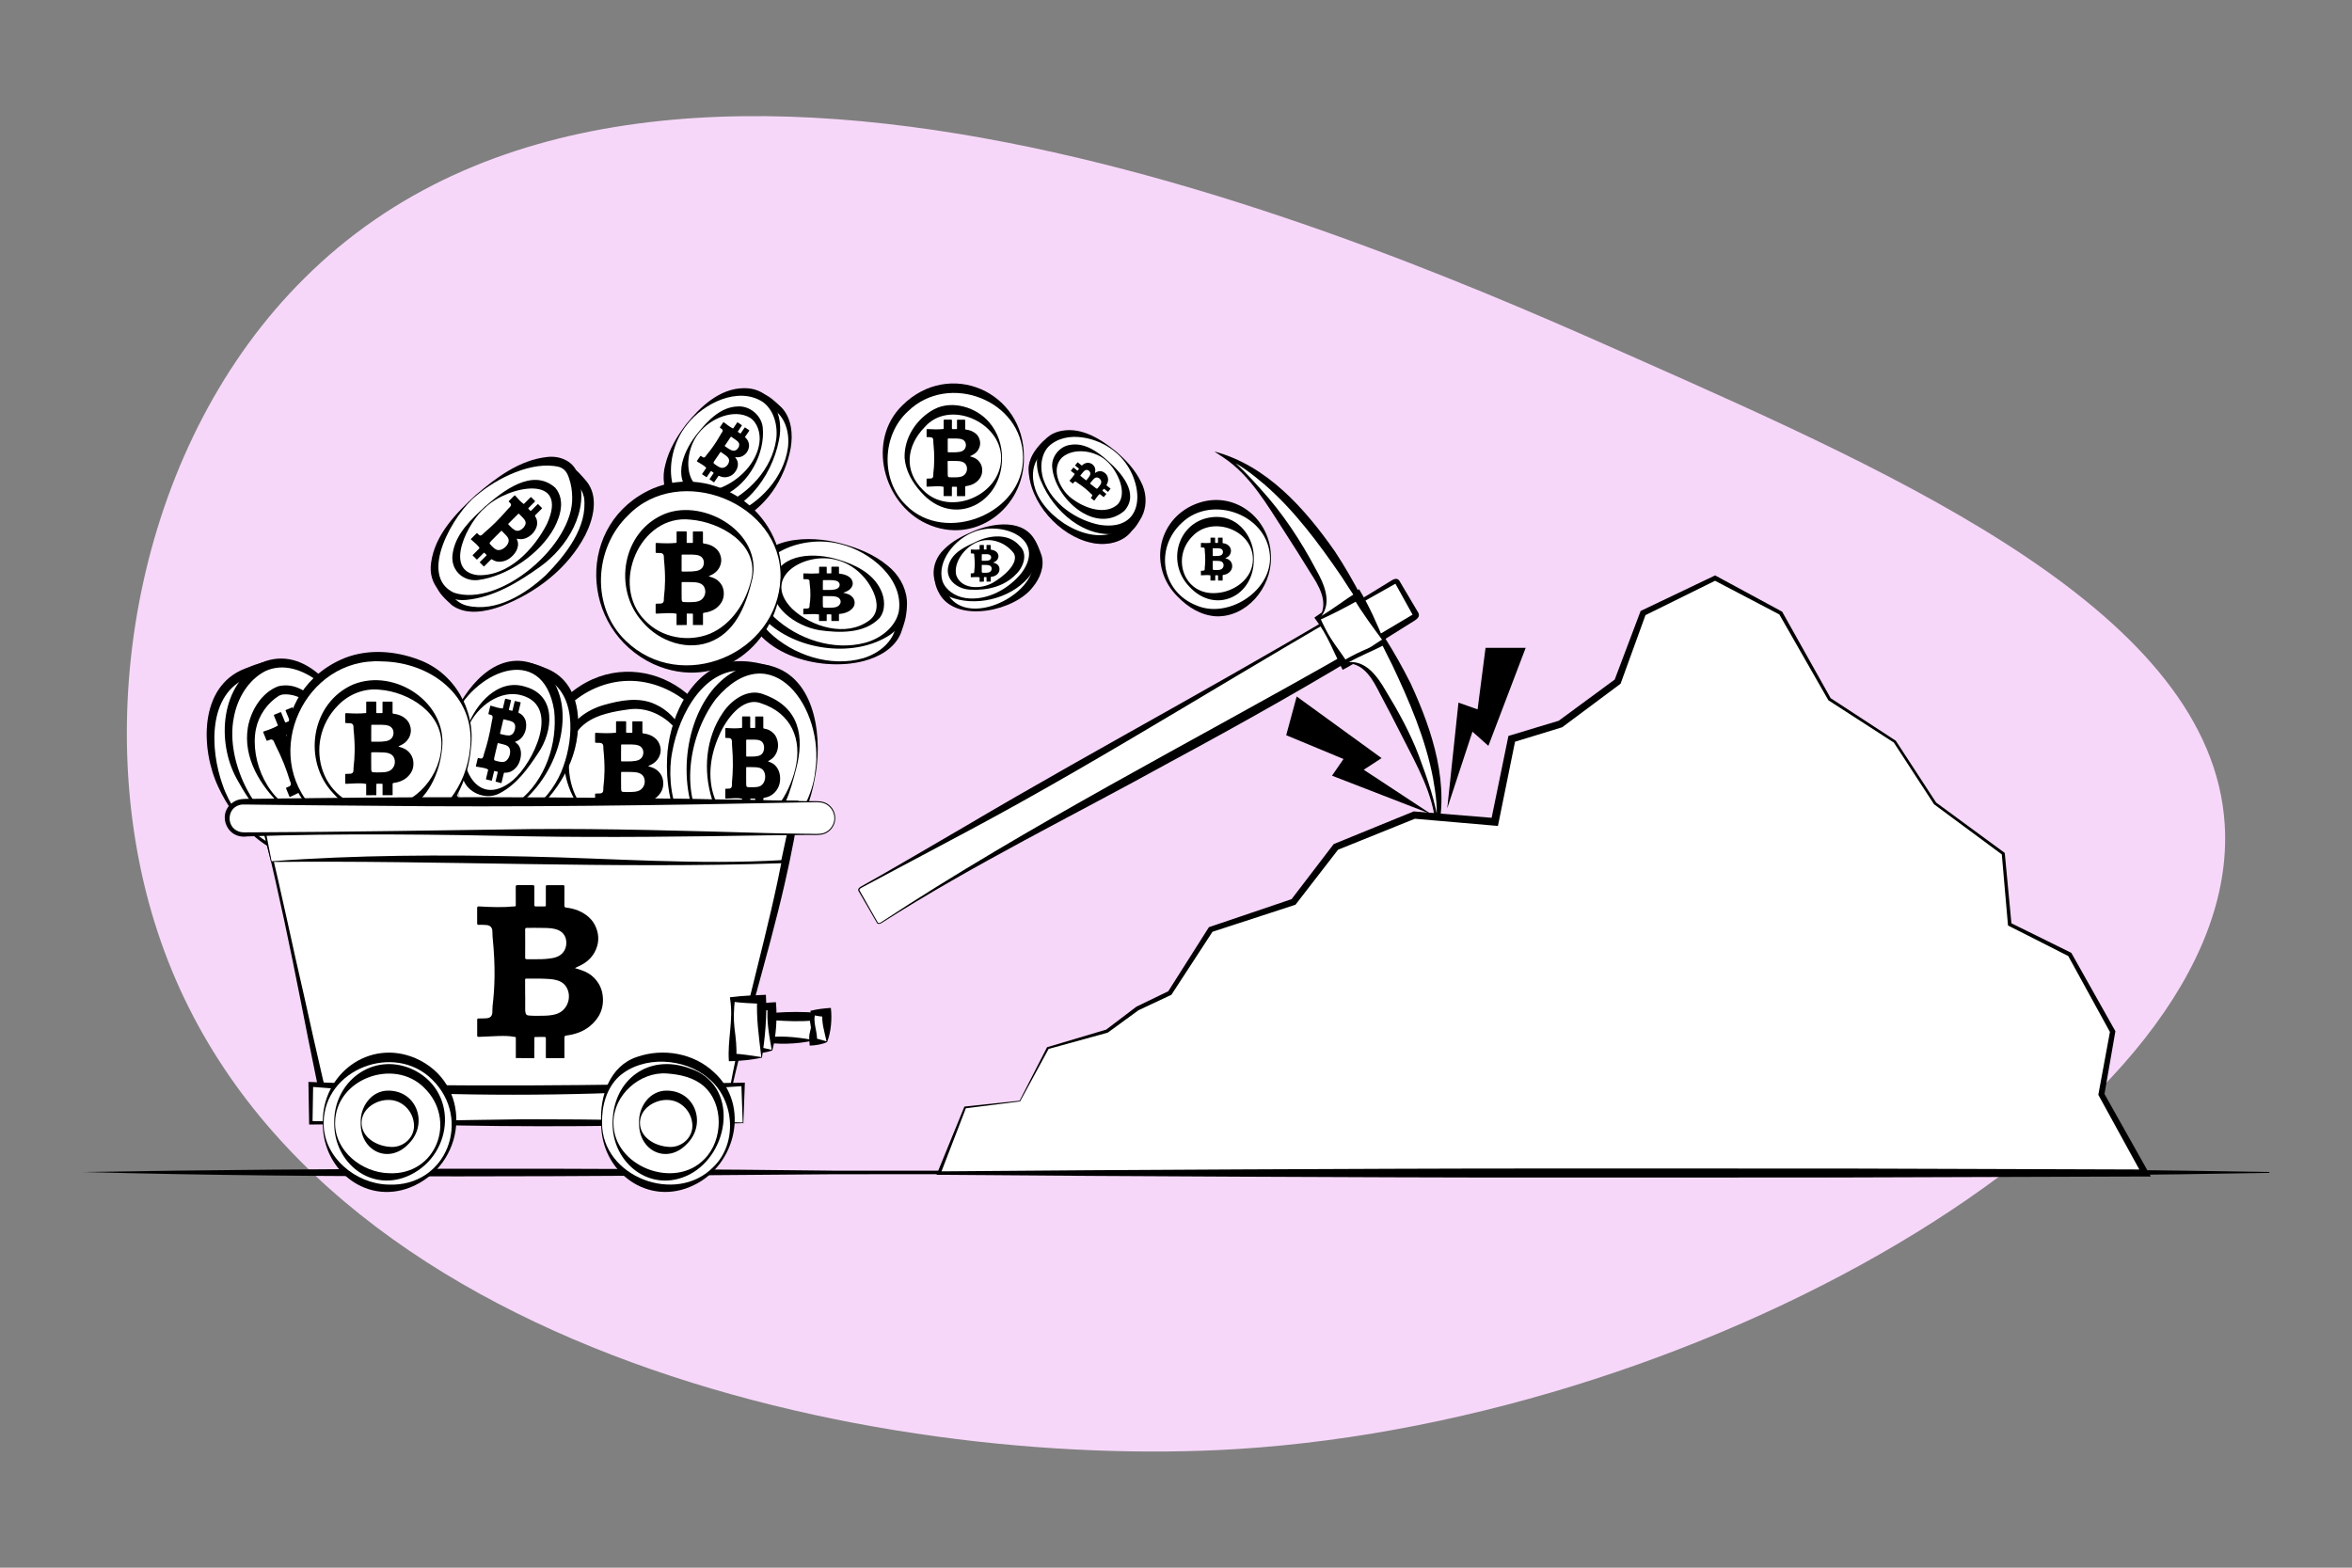 <?xml version="1.0" encoding="UTF-8"?> <!-- Generator: Adobe Illustrator 28.0.0, SVG Export Plug-In . SVG Version: 6.00 Build 0) --> <svg xmlns="http://www.w3.org/2000/svg" xmlns:xlink="http://www.w3.org/1999/xlink" version="1.1" id="Layer_1" x="0px" y="0px" viewBox="0 0 540 360" style="enable-background:new 0 0 540 360;" xml:space="preserve"><rect x="0" y="0" width="540" height="360" fill="#808080" stroke="none"/> <style type="text/css"> .st0{fill:#F6D7F9;} .st1{fill:#FFFFFF;} .st2{fill:#C4F2D3;} .st3{opacity:0.2;} .st4{opacity:0.4;} .st5{stroke:#000000;stroke-miterlimit:10;} .st6{fill:#FFFFFF;stroke:#000000;stroke-miterlimit:10;} .st7{opacity:0.5;} .st8{opacity:0.1;} .st9{opacity:0.15;} .st10{opacity:0.9;} </style> <path class="st0" d="M510.78,189.36c4.06,65.71-117.74,136.54-226.5,143.38c-82.27,5.13-218.38-22.44-248.83-121.05 c-15.06-48.72-3.1-110.58,34.4-147.76c81.52-81.31,246.27-8.12,305.88,18.38C437.38,109.66,507.79,140.97,510.78,189.36z"></path> <g> <path d="M18.98,269.14c56.77-0.94,115.75-0.98,172.58-0.31c109.82,0.14,219.65-1.63,329.46,0.31c0,0,0,0.2,0,0.2 c-109.81,1.94-219.65,0.17-329.46,0.31C134.85,270.12,75.24,270.66,18.98,269.14L18.98,269.14z"></path> </g> <g> <g> <path class="st1" d="M166.58,256.27H75.36c-5.05-20.88-9.57-46.53-16.1-71.9h123.42C179.09,210.23,170.91,231.69,166.58,256.27z"></path> <path d="M166.65,256.34c-29.08,0.51-62.28,0.95-91.28,0.75c0,0-0.66,0-0.66,0s-0.14-0.63-0.14-0.63 c-2.49-10.37-5.24-25.52-7.44-36.11c-2.46-12.03-5.1-24.02-8.23-35.89c0,0-0.12-0.47-0.12-0.47s0.49-0.01,0.49-0.01 c27.49-0.35,65.07-0.62,92.56-0.67c0,0,30.85,0.05,30.85,0.05l1.16,0c-0.91,6.49-2.16,12.94-3.62,19.31 C176.12,220.66,170.26,238.24,166.65,256.34L166.65,256.34z M166.52,256.19c2.75-18.2,8.21-35.91,12.02-53.88 c1.27-5.99,2.34-12.02,3.15-18.08c0,0,0.99,1.14,0.99,1.14c-38.67,0.16-84.75-0.14-123.42-0.62c0,0,0.37-0.48,0.37-0.48 c2.98,11.92,5.61,23.93,8.25,35.92c2.48,10.56,5.57,25.54,8.29,35.88c0,0-0.8-0.63-0.8-0.63 C104.3,255.26,137.51,255.68,166.52,256.19L166.52,256.19z"></path> </g> <g> <path class="st1" d="M77.63,169.49c3.75,9.21,4.83,18.24,0.16,22.95c-0.97,0.98-4.16,2.18-5.45,2.7 c-7.45,3.04-17.17-3.53-21.71-14.66c-4.53-11.13-2.17-22.62,5.29-25.65c1.08-0.44,4.15-1.78,5.31-1.83 C68.02,152.7,73.75,159.98,77.63,169.49z"></path> <path d="M77.72,169.45c3.55,8.57,7.98,22.92-4.39,26.19c-10.28,3.93-19.32-6.5-23.21-14.94c-4.07-8.64-4.49-23.01,6.05-27.13 c1.48-0.57,2.97-1.23,4.6-1.53c1.13-0.12,2.06,0.05,3.12,0.26C71.58,154.62,74.83,162.85,77.72,169.45L77.72,169.45z M77.53,169.53c-2.77-6.5-7.97-15.11-15.7-15.5c-1.74-0.03-3.2,0.91-4.84,1.52c-9.38,3.72-8.79,16.61-5.86,24.74 c2.83,8.38,12.19,18.3,21.57,13.81c1.53-0.71,3.35-1.3,4.53-2.4C82.35,185.89,80.15,176.16,77.53,169.53L77.53,169.53z"></path> </g> <g class="st3"> <path class="st1" d="M77.62,169.51c3.75,9.21,4.83,18.24,0.16,22.95c-0.97,0.98-4.16,2.18-5.45,2.7 c-7.45,3.04-17.17-3.53-21.71-14.66c-4.53-11.13-2.17-22.62,5.29-25.65c1.08-0.44,4.15-1.78,5.31-1.83 C68.01,152.73,73.74,160,77.62,169.51z"></path> <path d="M77.71,169.48c3.55,8.57,7.98,22.92-4.39,26.19c-10.28,3.93-19.32-6.5-23.21-14.94c-4.07-8.64-4.49-23.01,6.05-27.13 c1.48-0.57,2.97-1.23,4.6-1.53c1.13-0.12,2.06,0.05,3.12,0.26C71.56,154.64,74.82,162.88,77.71,169.48L77.71,169.48z M77.52,169.55c-2.77-6.5-7.97-15.11-15.7-15.5c-1.74-0.03-3.2,0.91-4.84,1.52c-9.38,3.72-8.79,16.61-5.86,24.74 c2.83,8.38,12.19,18.3,21.57,13.81c1.53-0.71,3.35-1.3,4.53-2.4C82.33,185.92,80.14,176.19,77.52,169.55L77.52,169.55z"></path> </g> <g> <path class="st1" d="M81.9,167.75c4.5,11.05,2.11,22.47-5.35,25.51c-7.45,3.04-16.48-3.76-21.65-14.51 c-4.78-9.93-2.41-21.26,5.35-25.51C67.31,149.37,77.4,156.7,81.9,167.75z"></path> <path d="M81.99,167.71c1.72,4.45,2.97,9.21,2.62,14.15c-0.3,8.05-6.9,15.1-15.26,12.14c-6.94-2.63-11.6-8.92-15.03-15.21 c-4.64-8.49-3.74-21.71,5.69-26.61C70.38,147.81,78.6,159.39,81.99,167.71L81.99,167.71z M81.81,167.79 c-2.84-7.26-12.48-17.47-20.83-13.71c-3.94,2-6.48,6.21-7.29,10.66c-2.13,10.46,5.37,25.25,15.99,28.19 c7.45,2.02,12.67-4.43,13.69-11.22C84.17,177.12,83.6,172.2,81.81,167.79L81.81,167.79z"></path> </g> <g> <path class="st1" d="M77.63,169.49c3.13,7.68,1.54,15.6-3.56,17.67c-5.09,2.07-11.49-2.59-14.89-10.16 c-3.13-6.97-1.54-13.79,3.56-17.67C67.11,156,74.5,161.8,77.63,169.49z"></path> <path d="M77.72,169.45c1.75,4.57,3.24,10.2,0.7,14.88c-3.09,5.63-9.64,4.71-13.72,0.78c-4.88-4.56-8.95-11.07-7.79-18.07 c0.66-3.81,3.13-8.02,6.99-9.45C70.65,155.99,75.58,164.28,77.72,169.45L77.72,169.45z M77.53,169.53 c-1.85-4.59-7.53-10.73-12.8-10.02c-0.14,0.06-0.52,0.2-0.67,0.25c-2.63,1.64-4.65,4.48-5.3,7.64 c-1.46,7.36,2.96,17.25,10.6,19.35C78.39,188.55,80.48,175.92,77.53,169.53L77.53,169.53z"></path> </g> <g class="st3"> <path class="st1" d="M83.37,172.34c-0.86,3.94-2.94,14.78-3.73,18.94C83.78,187.44,85.23,180.1,83.37,172.34z"></path> <path d="M83.38,172.44c-0.57,3.5-0.75,6.77-1.32,10.02c-0.72,2.86-1.78,5.86-1.91,8.91c0,0-0.83-0.46-0.83-0.46 C83.48,185.71,83.32,178.76,83.38,172.44L83.38,172.44z M83.37,172.24c3.32,6.69,2.04,16.22-4.66,20.37c0,0,0.44-1.43,0.44-1.43 c1.14-3.27,1.25-6.58,1.81-10.02C81.59,178.08,82.64,175.04,83.37,172.24L83.37,172.24z"></path> </g> <g> <path class="st1" d="M160.27,99.51c4.43-5.68,9.72-9.61,14.36-8.37c0.97,0.26,2.87,1.83,3.66,2.45 c4.59,3.59,3.98,12.06-1.38,18.92c-5.36,6.86-13.43,9.51-18.02,5.93c-0.67-0.52-2.61-1.97-3.06-2.67 C153.19,111.59,155.69,105.37,160.27,99.51z"></path> <path d="M160.19,99.45c3.58-4.34,8.12-10.48,14.53-9.21c1.95,0.65,3.25,1.99,4.7,3.33c2.33,2.44,2.64,6.16,2.11,9.31 c-1.32,7.15-5.77,13.97-12.6,17.01c-3.47,1.57-8.1,1.75-11.11-0.94c-1.05-0.89-2.48-1.82-3.1-3.13 C151.93,109.85,156.87,103.92,160.19,99.45L160.19,99.45z M160.35,99.57c-3.17,4.23-6.58,10.76-3.61,15.71 c3.41,3.42,6.62,4.72,11.49,2.86c6.23-2.54,11.74-8.48,12.67-15.36c0.44-3.45-0.65-7.16-3.54-8.88c-1.32-0.94-2.56-2.1-4.21-2.1 C167.99,91.74,163.49,95.65,160.35,99.57L160.35,99.57z"></path> </g> <g class="st3"> <path class="st1" d="M160.29,99.5c4.43-5.68,9.72-9.61,14.36-8.37c0.97,0.26,2.87,1.83,3.66,2.45c4.59,3.59,3.98,12.06-1.38,18.92 c-5.36,6.86-13.43,9.51-18.02,5.93c-0.67-0.52-2.61-1.97-3.06-2.67C153.21,111.59,155.71,105.37,160.29,99.5z"></path> <path d="M160.21,99.44c3.58-4.34,8.12-10.48,14.53-9.21c1.95,0.65,3.25,1.99,4.7,3.33c2.33,2.44,2.64,6.16,2.11,9.31 c-1.32,7.15-5.77,13.97-12.6,17.01c-3.47,1.57-8.1,1.75-11.11-0.94c-1.05-0.89-2.48-1.82-3.1-3.13 C151.95,109.85,156.89,103.92,160.21,99.44L160.21,99.44z M160.37,99.57c-3.17,4.23-6.58,10.76-3.61,15.71 c3.41,3.42,6.62,4.72,11.49,2.86c6.23-2.54,11.74-8.48,12.67-15.36c0.44-3.45-0.65-7.16-3.54-8.88c-1.32-0.94-2.56-2.1-4.21-2.1 C168.01,91.74,163.51,95.65,160.37,99.57L160.37,99.57z"></path> </g> <g> <ellipse transform="matrix(0.616 -0.788 0.788 0.616 -18.116 170.756)" class="st1" cx="165.96" cy="103.95" rx="15.65" ry="10.56"></ellipse> <path d="M157.56,97.39c3.24-3.97,7.64-8.19,13.2-8.25c6.55-0.11,9.33,6.31,8.07,11.99c-1.66,8.53-8.32,17.43-17.68,17.79 c-6.56,0.14-10-6.36-8.4-12.2C153.6,103.18,155.47,100.14,157.56,97.39L157.56,97.39z M157.72,97.51 c-6.39,7.83-4.92,23.21,8.13,18.44c6.02-2.56,11.35-8.24,12.34-14.92c0.49-3.34-0.57-6.98-3.11-8.76 C169.45,88.69,161.54,92.59,157.72,97.51L157.72,97.51z"></path> </g> <g> <path class="st1" d="M160.34,99.42c3.7-4.74,9.23-6.57,12.38-4.14c3.12,2.4,2.68,8.26-1.01,13.02c-3.69,4.75-9.24,6.59-12.38,4.14 C156.19,109.98,156.64,104.15,160.34,99.42z"></path> <path d="M160.26,99.36c2.25-2.74,5.18-5.92,9.11-6.02c2.78-0.21,5.46,2.08,5.75,4.81c0.59,5.96-3.12,12.83-8.59,15.46 c-2.42,1.15-5.58,1.46-7.86-0.34C154.16,109.41,157.25,103.02,160.26,99.36L160.26,99.36z M160.42,99.48 c-4.14,5.09-3.25,15.69,5.37,12.4c4.06-1.74,7.88-5.52,8.55-10.09c0.36-2.3-0.46-4.76-2.12-5.85 C168.48,93.72,163,96.14,160.42,99.48L160.42,99.48z"></path> </g> <g> <path class="st1" d="M192.15,128.51c7.82,1.97,14.24,5.6,15.08,10.91c0.17,1.11-0.57,3.76-0.85,4.86 c-1.59,6.33-10.55,9.53-20,7.15c-9.45-2.38-15.82-9.44-14.23-15.77c0.23-0.92,0.83-3.56,1.35-4.35 C176.57,126.73,184.08,126.48,192.15,128.51z"></path> <path d="M192.18,128.42c5.96,1.67,14.34,3.63,15.91,10.72c0.21,2.26-0.57,4.2-1.27,6.27c-1.42,3.48-5.05,5.48-8.5,6.37 c-10.18,2.69-25.9-1.67-27.47-13.67c0-2.47,0.69-4.77,1.63-7.05C176.88,124.61,185.93,126.97,192.18,128.42L192.18,128.42z M192.13,128.61c-5.75-1.33-14.12-1.95-17.83,3.38c-2,5.12-1.85,9.01,2.3,13.19c5.47,5.25,14.06,8.12,21.55,5.97 c3.73-1.11,7.09-3.89,7.58-7.66c0.37-1.79,1.01-3.62,0.24-5.32C203.67,132.82,197.57,130.07,192.13,128.61L192.13,128.61z"></path> </g> <g class="st3"> <path class="st1" d="M192.17,128.53c7.82,1.97,14.24,5.6,15.08,10.91c0.17,1.11-0.57,3.76-0.85,4.86 c-1.59,6.33-10.55,9.53-20,7.15c-9.45-2.38-15.82-9.44-14.23-15.77c0.23-0.92,0.83-3.56,1.35-4.35 C176.59,126.75,184.09,126.5,192.17,128.53z"></path> <path d="M192.19,128.44c5.96,1.67,14.34,3.64,15.91,10.72c0.21,2.26-0.57,4.2-1.27,6.27c-1.42,3.48-5.05,5.48-8.5,6.37 c-10.18,2.69-25.9-1.67-27.47-13.67c0-2.47,0.69-4.77,1.63-7.05C176.89,124.63,185.94,126.99,192.19,128.44L192.19,128.44z M192.14,128.63c-5.75-1.33-14.12-1.95-17.83,3.38c-2,5.12-1.85,9.01,2.3,13.19c5.47,5.25,14.06,8.12,21.55,5.97 c3.73-1.11,7.09-3.89,7.58-7.66c0.37-1.79,1.01-3.62,0.24-5.32C203.68,132.84,197.58,130.09,192.14,128.63L192.14,128.63z"></path> </g> <g> <path class="st1" d="M193.07,124.88c9.38,2.36,15.7,9.41,14.11,15.74c-1.59,6.33-10.49,9.55-19.87,7.18 c-9.38-2.36-15.7-9.41-14.11-15.74C174.79,125.74,183.68,122.52,193.07,124.88z"></path> <path d="M193.09,124.79c3.73,1.01,7.46,2.44,10.58,5.01c5.27,4.09,6.61,11.83,0.66,16c-8.04,5.27-20.76,3.66-27.86-2.68 c-3.09-2.75-5.4-7.03-4.32-11.31C174.79,123.07,185.84,122.84,193.09,124.79L193.09,124.79z M193.04,124.98 c-10.99-3.04-26.21,5.37-15.28,16.77c5.38,5.03,13.65,7.82,20.95,5.83c3.64-1,6.94-3.7,7.65-7.16 C207.53,132.95,199.83,126.68,193.04,124.98L193.04,124.98z"></path> </g> <g> <path class="st1" d="M192.28,128.54c6.01,1.64,10.11,6.48,9.84,10.8c-0.28,4.45-7.26,6.5-13.79,4.86 c-6.52-1.64-10.93-6.48-9.84-10.8C179.58,129.08,185.79,126.77,192.28,128.54z"></path> <path d="M192.3,128.45c3.83,1.11,8.08,3.1,9.91,6.99c0.97,1.95,1.18,4.71-0.3,6.51c-3.46,3.6-9.2,3.42-13.8,2.76 c-5.33-0.89-12.04-5.4-10.64-11.64C179.41,126.85,187.24,126.93,192.3,128.45L192.3,128.45z M192.25,128.64 c-7.15-2.14-17.7,3.77-10.38,11.16c4.42,4.17,12.39,6.62,17.71,2.67c2.12-1.6,1.96-4.11,1.03-6.32 C199.1,132.64,196.07,129.67,192.25,128.64L192.25,128.64z"></path> </g> <g> <path class="st1" d="M224.25,124.44c-4.91,2-8.75,4.95-8.81,8.48c-0.01,0.74,0.72,2.4,1,3.08c1.62,3.97,7.74,5.23,13.67,2.82 c5.93-2.42,9.43-7.59,7.81-11.56c-0.24-0.58-0.87-2.24-1.28-2.7C234.22,121.85,229.32,122.37,224.25,124.44z"></path> <path d="M224.29,124.53c-3.38,1.41-6.9,3.94-7.84,7.53c-0.3,1.11,0.25,2.17,0.62,3.26c3.41,9.02,18.49,2.69,20.05-4.81 c0.45-1.82-0.43-3.66-1.21-5.25C233.02,122.26,227.92,123.15,224.29,124.53L224.29,124.53z M224.22,124.35 c3.87-1.47,9.11-4.01,12.88-0.75c1.07,1.06,1.53,2.55,2.03,3.94c0.76,2.56-0.39,5.35-2,7.27c-4.07,5.38-16.81,8.28-21.11,2.09 C211.51,129.94,218.73,126.53,224.22,124.35L224.22,124.35z"></path> </g> <g> <ellipse transform="matrix(0.926 -0.377 0.377 0.926 -32.08 94.906)" class="st1" cx="226.25" cy="129.35" rx="11.51" ry="7.76"></ellipse> <path d="M223.36,122.25c-4.2,1.68-8.26,6.61-7,11.13c0.67,2.05,2.92,3.63,5.38,3.96c4.88,0.69,9.89-2.12,12.83-5.81 C240.38,123.62,229.88,119.44,223.36,122.25L223.36,122.25z M223.29,122.07c4.61-2.02,12.02-3.15,14.61,2.54 c1.16,2.82-0.01,5.95-1.86,8.1c-4.25,4.89-12.3,6.76-18.23,4.26c-4.44-2.05-4.39-7.66-1.12-10.77 C218.61,124.26,220.95,123.08,223.29,122.07L223.29,122.07z"></path> </g> <g> <path class="st1" d="M224.18,124.47c-4.06,1.75-6.52,5.22-5.41,7.93s5.32,3.56,9.41,1.89c4.09-1.67,7.24-5.64,5.41-7.93 C231.51,123.76,227.95,122.84,224.18,124.47z"></path> <path d="M224.22,124.56c-2.78,1.17-5.38,4.65-4.67,7.55c1.19,3.34,5.84,3.22,8.46,1.67c2.07-1.18,5.96-4.27,4.81-6.64 C230.95,124.54,227.3,123.2,224.22,124.56L224.22,124.56z M224.14,124.38c3.04-1.5,7.44-2,9.93,0.94c2.07,1.85,0.86,5.02-0.85,6.6 c-2.64,2.75-6.54,3.68-10.2,3.5c-3.14-0.02-6.32-2.36-5.18-5.82C218.75,126.77,221.75,125.49,224.14,124.38L224.14,124.38z"></path> </g> <g> <path class="st1" d="M111.51,116.33c-6.89,6.09-11.8,12.8-10.62,17.76c0.25,1.03,1.97,2.85,2.65,3.62 c3.93,4.44,13.86,2.07,22.19-5.29c8.33-7.36,11.9-16.93,7.97-21.38c-0.57-0.65-2.15-2.54-2.95-2.9 C126.04,106,118.63,110.04,111.51,116.33z"></path> <path d="M111.58,116.41c-4.47,4.09-10.07,10.46-9.93,16.74c0.07,0.34,0.08,0.84,0.3,1.17c0.57,0.96,1.5,2.06,2.31,2.97 c0.75,0.88,1.86,1.52,2.99,1.8c6.7,1.54,13.38-2.65,18.12-7.07c4.55-4.67,9.58-10.96,8.73-17.76c-0.17-0.62-0.37-1.31-0.72-1.85 c-0.8-1.09-1.95-2.45-2.9-3.24C125.06,106.56,115.68,112.75,111.58,116.41L111.58,116.41z M111.44,116.26 c5.01-4.18,12.56-11.74,19.71-9.06c1.46,0.81,2.48,2.17,3.49,3.31c2.91,3.57,1.58,8.71-0.28,12.38 c-4.04,7.73-11.35,13.26-19.35,16.34c-3.51,1.25-7.98,2.12-11.24-0.26c-1.51-1.4-3.06-2.7-3.76-4.76 C98.77,126.83,106.71,120.76,111.44,116.26L111.44,116.26z"></path> </g> <g class="st3"> <path class="st1" d="M111.51,116.35c-6.89,6.09-11.8,12.8-10.62,17.76c0.25,1.03,1.97,2.85,2.65,3.62 c3.93,4.44,13.86,2.07,22.19-5.29s11.9-16.93,7.97-21.38c-0.57-0.65-2.15-2.54-2.95-2.9 C126.04,106.02,118.62,110.06,111.51,116.35z"></path> <path d="M111.57,116.43c-4.47,4.09-10.07,10.46-9.93,16.74c0.07,0.34,0.08,0.84,0.3,1.17c0.57,0.96,1.5,2.06,2.31,2.97 c0.75,0.88,1.86,1.52,2.99,1.8c6.7,1.54,13.38-2.65,18.12-7.07c4.55-4.67,9.58-10.96,8.73-17.76c-0.17-0.62-0.37-1.31-0.72-1.85 c-0.8-1.09-1.95-2.45-2.9-3.24C125.05,106.58,115.67,112.77,111.57,116.43L111.57,116.43z M111.44,116.28 c5.01-4.18,12.56-11.74,19.71-9.06c1.46,0.81,2.48,2.17,3.49,3.31c2.91,3.57,1.58,8.71-0.28,12.38 c-4.04,7.73-11.35,13.26-19.35,16.34c-3.51,1.25-7.98,2.12-11.24-0.26c-1.51-1.4-3.06-2.7-3.76-4.76 C98.76,126.85,106.71,120.78,111.44,116.28L111.44,116.28z"></path> </g> <g> <path class="st1" d="M109.26,113.79c-8.27,7.31-11.79,16.84-7.86,21.28c3.93,4.44,13.49,1.73,22.08-5.2 c7.83-6.31,10.76-14.5,7.86-21.28C129.01,103.14,117.53,106.47,109.26,113.79z"></path> <path d="M109.32,113.86c-5.05,3.98-13.51,18.28-5.12,22.24c10.65,3.51,27.6-11.11,27.17-22c-0.03-1.42-0.22-2.85-0.7-4.2 c-0.4-1.27-0.95-2.22-2.28-2.67C122.25,105.72,113.99,109.82,109.32,113.86L109.32,113.86z M109.19,113.71 c4.7-3.99,10.05-8.09,16.46-8.77c3.02-0.36,6.33,1.07,7.06,4.27c2.77,7.98-2.4,16.43-8.74,20.96c-5.06,3.61-10.63,7-16.96,7.6 c-5.12,0.47-8.8-3.55-8.03-8.56C99.86,122.78,104.7,117.87,109.19,113.71L109.19,113.71z"></path> </g> <g> <ellipse transform="matrix(0.749 -0.662 0.662 0.749 -51.597 107.589)" class="st1" cx="116.26" cy="121.92" rx="13.9" ry="7.34"></ellipse> <path d="M111.47,116.5c-3.81,2.99-9.99,14.67-1.75,15.58c7.06,0.27,12.85-5.93,15.84-11.73 C130.85,108.7,116.73,111.5,111.47,116.5L111.47,116.5z M111.34,116.35c4.1-3.52,10.88-9,16.14-4.34 c2.31,2.78,1.21,6.43-0.24,9.19c-3.26,5.99-10.8,11.16-17.54,12c-3.61,0.37-6.41-2.55-5.75-6.17 C104.65,122.51,108.23,119.25,111.34,116.35L111.34,116.35z"></path> </g> <g class="st3"> <path class="st1" d="M111.4,116.43c-5.75,5.08-8.24,11.67-5.55,14.7s9.52,1.37,15.27-3.71c5.75-5.08,8.24-11.66,5.55-14.7 C123.99,109.68,117.15,111.34,111.4,116.43z"></path> <path d="M111.47,116.5c-3.81,2.99-9.99,14.67-1.75,15.58c7.06,0.27,12.85-5.93,15.84-11.73 C130.85,108.7,116.73,111.5,111.47,116.5L111.47,116.5z M111.34,116.35c4.1-3.52,10.88-9.01,16.14-4.34 c2.31,2.78,1.21,6.43-0.23,9.18c-3.26,5.99-10.8,11.16-17.54,12c-3.61,0.37-6.41-2.55-5.75-6.17 C104.65,122.51,108.23,119.25,111.34,116.35L111.34,116.35z"></path> </g> <g> <path class="st1" d="M234.98,105.02c0,8.77-7.11,15.73-15.89,15.89c-8.67,0.15-15.71-6.85-15.89-15.89 c-0.17-8.77,7.11-15.89,15.89-15.89C227.87,89.14,234.98,96.25,234.98,105.02z"></path> <path d="M235.08,105.02c0.19,11.68-11.34,20.35-22.34,15.24c-10-4.6-13.82-19.14-5.57-27.17 C217.99,82.36,235.2,89.93,235.08,105.02L235.08,105.02z M234.88,105.02c-0.14-13.23-17.14-19.59-26.39-10.59 c-6.03,5.44-6.36,15.9-0.43,21.61C217.06,125.12,235.04,117.89,234.88,105.02L234.88,105.02z"></path> </g> <g> <path class="st1" d="M229.95,105.14c0,6.1-4.86,11.05-10.86,11.05c-6,0-10.86-6.2-10.86-11.05s4.88-11.49,10.86-11.05 C225.08,94.53,229.95,99.22,229.95,105.14z"></path> <path d="M230.05,105.14c0.1,10.5-11.23,16.24-18.61,7.84c-1.96-2.18-3.51-4.81-3.75-7.82c-0.15-4.64,2.74-9.02,6.78-11.18 c4.18-2.19,9.77-0.43,12.68,3.04C229.13,99.33,230.06,102.28,230.05,105.14L230.05,105.14z M229.85,105.14 c-0.04-8.25-11.94-13.54-17.6-7.01c-4.14,4.27-4.81,10.02-0.33,14.4C217.98,118.83,229.9,113.73,229.85,105.14L229.85,105.14z"></path> </g> <g> <path class="st1" d="M179.3,132.64c-0.43,11.57-9.38,20.96-20.96,20.96c-11.57,0-20.96-9.38-20.96-20.96s9.39-21.33,20.96-20.96 C170.18,112.06,179.71,121.66,179.3,132.64z"></path> <path d="M179.4,132.65c-0.42,15.38-14.66,26.51-29.39,19.84c-17.07-8-17.87-32.53-0.13-40.3 C163.82,106.28,180.09,117.57,179.4,132.65L179.4,132.65z M179.2,132.64c0.38-17.16-23.23-26.52-35.03-14.26 c-7.81,7.52-8.53,21.1-0.48,28.79C156.37,159.45,178.64,150.27,179.2,132.64L179.2,132.64z"></path> </g> <g> <path class="st1" d="M172.66,132.79c-1.77,7.85-6.41,14.57-14.32,14.57c-7.91,0-14.32-6.52-14.32-14.57 c0-8.05,6.45-15.32,14.32-14.57C167.63,119.1,174.25,125.75,172.66,132.79z"></path> <path d="M172.76,132.81c-1.3,5.52-3.5,11.76-9.06,14.31c-5.56,2.59-12.33,0.25-16.13-4.26c-6.94-7.61-4.74-20.94,5.17-24.9 C161.85,114.47,175,122.37,172.76,132.81L172.76,132.81z M172.56,132.77c1.59-7.93-7.21-12.88-14-13.44 c-11.66-1.36-18.55,14.98-10.51,23.11c3.8,4.05,9.95,5.11,14.94,3.09C168.11,143.34,171.37,138.16,172.56,132.77L172.56,132.77z"></path> </g> <g> <ellipse transform="matrix(0.232 -0.973 0.973 0.232 89.641 370.166)" class="st1" cx="279.29" cy="128.3" rx="12.4" ry="12.4"></ellipse> <path d="M291.79,128.3c0.03,6.64-5.53,13.48-12.62,13.23c-3.56-0.24-6.54-2.19-8.81-4.54c-6.63-6.54-4.81-17.49,3.92-21.16 C283.15,112.13,292,119.04,291.79,128.3L291.79,128.3z M291.59,128.3c-0.05-9.99-13.29-14.97-20.29-8.2 c-6.25,5.81-4.66,15.81,3.46,18.96C281.77,142.05,291.47,136.07,291.59,128.3L291.59,128.3z"></path> </g> <g> <ellipse class="st1" cx="279.29" cy="128.39" rx="8.47" ry="8.62"></ellipse> <path d="M287.86,128.39c0.12,8.56-8.84,12.82-14.82,6.3c-5.62-5.89-2.27-15.86,6.25-15.99 C284.52,118.63,288.04,123.56,287.86,128.39L287.86,128.39z M287.66,128.39c-0.04-6.68-9.16-10-13.72-5.41 c-5.16,4.93-2.2,13.8,5.34,13.2C283.36,135.94,287.7,132.88,287.66,128.39L287.66,128.39z"></path> </g> <g> <path class="st1" d="M254.32,105.94c-4.69-3.99-9.8-6.37-13.47-4.53c-0.77,0.38-2.08,2.03-2.64,2.68 c-3.23,3.8-1.24,10.78,4.43,15.6c5.67,4.82,12.89,5.64,16.11,1.85c0.47-0.55,1.85-2.1,2.1-2.77 C262.34,114.83,259.17,110.05,254.32,105.94z"></path> <path d="M254.26,106.01c-3.29-2.73-7.76-5.13-12.02-4.18c-1.34,0.28-2.16,1.45-3.1,2.44c-2.1,1.89-2.42,5.14-1.47,7.96 c2.14,6.71,12.5,13.3,19.13,9.61c1.08-0.77,2.02-1.99,2.84-3.02c0.21-0.29,0.27-0.36,0.37-0.73 C261.21,113.5,257.59,108.98,254.26,106.01L254.26,106.01z M254.39,105.86c4.59,3.79,11.39,10.22,5.47,16.03 c-2.09,2.81-6.07,3.48-9.28,2.74c-7.37-1.57-14.22-9.27-14.41-16.83c-0.01-2.54,1.54-4.66,3.26-6.4 C244.36,97.32,250.51,102.66,254.39,105.86L254.39,105.86z"></path> </g> <g class="st4"> <path class="st1" d="M254.31,105.94c-4.69-3.99-9.8-6.37-13.47-4.53c-0.77,0.38-2.08,2.03-2.64,2.68 c-3.23,3.8-1.24,10.78,4.43,15.6c5.67,4.82,12.89,5.64,16.11,1.85c0.47-0.55,1.85-2.1,2.1-2.77 C262.33,114.83,259.15,110.05,254.31,105.94z"></path> <path d="M254.24,106.01c-3.29-2.73-7.76-5.13-12.02-4.18c-1.34,0.28-2.16,1.45-3.1,2.44c-2.1,1.89-2.42,5.14-1.47,7.96 c2.14,6.71,12.5,13.3,19.13,9.61c1.08-0.77,2.02-1.99,2.84-3.02c0.21-0.29,0.27-0.36,0.37-0.73 C261.19,113.5,257.57,108.98,254.24,106.01L254.24,106.01z M254.37,105.86c4.59,3.79,11.39,10.22,5.47,16.03 c-2.09,2.81-6.07,3.48-9.28,2.74c-7.37-1.57-14.22-9.27-14.41-16.83c-0.01-2.54,1.54-4.66,3.26-6.4 C244.34,97.33,250.49,102.67,254.37,105.86L254.37,105.86z"></path> </g> <g> <ellipse transform="matrix(0.647 -0.762 0.762 0.647 3.952 229.813)" class="st1" cx="250.33" cy="110.64" rx="9.02" ry="13.38"></ellipse> <path d="M256.11,103.83c-4.02-3.44-11.3-5.17-15.34-1.32c-1.8,1.86-2.12,5.07-1.14,7.78c1.95,5.41,7.46,9.17,12.89,10.24 C264.05,122.27,262.67,109.17,256.11,103.83L256.11,103.83z M256.24,103.68c2.23,1.94,4.35,4.14,5.71,6.96 c2.47,4.61,0.6,10.87-4.98,11.85c-7.98,1.33-15.06-5.08-17.95-11.97c-2.08-4.57-0.89-10.53,4.7-11.58 C248.43,98.03,252.83,100.92,256.24,103.68L256.24,103.68z"></path> </g> <g> <path class="st1" d="M254.25,105.87c-3.76-3.51-8.88-3.92-11.08-1.32c-2.2,2.6-0.82,7.4,3.1,10.72c3.92,3.33,8.62,3.67,11.08,1.32 C259.7,114.35,258.38,109.73,254.25,105.87z"></path> <path d="M254.18,105.95c-2.63-2.52-7.64-3.25-10.35-0.89c-2.83,2.83-0.26,7.89,2.75,9.77c2.84,2,7.31,3.47,10.06,0.97 C258.94,113.19,256.58,108.15,254.18,105.95L254.18,105.95z M254.32,105.8c3,2.66,7.41,7.49,3.82,11.51 c-6.71,5.65-15.98-2.91-16.56-10.01c-0.24-2.38,1.68-4.8,4.07-5.13C249,101.54,252.05,103.76,254.32,105.8L254.32,105.8z"></path> </g> <g> <ellipse transform="matrix(0.232 -0.973 0.973 0.232 -60.526 275.81)" class="st1" cx="144.44" cy="176.24" rx="20.96" ry="20.96"></ellipse> <path d="M165.5,176.24c0.13,15.32-14.76,26.43-29.2,19.92c-13.57-6.07-18.15-24.32-7.29-35.18 C142.89,146.62,165.34,156.92,165.5,176.24L165.5,176.24z M165.3,176.24c0.07-10.88-10.41-20.02-20.93-19.89 c-5.17,0.04-10.29,2.28-14.03,5.95c-8,7.51-8.57,20.94-0.4,28.6C142.42,202.95,165.31,193.78,165.3,176.24L165.3,176.24z"></path> </g> <g> <path class="st1" d="M158.76,176.39c0,8.05-6.41,14.57-14.32,14.57c-7.91,0-13.76-6.54-14.32-14.57 c-0.55-7.87,1.89-13.13,14.32-14.57C152.3,160.91,158.76,168.35,158.76,176.39z"></path> <path d="M158.86,176.39c0.1,13.89-15.53,21.04-24.97,10.07c-3.78-4.5-5.3-10.81-4.04-16.6c0.91-4.13,4.89-6.84,8.72-7.95 c3.85-1.1,8.15-1.94,11.9-0.17C156.02,164.25,158.87,170.66,158.86,176.39L158.86,176.39z M158.66,176.39 c0.06-7.32-6.74-14.42-14.06-13.52c-1.84,0.25-3.69,0.52-5.44,1.03c-3.43,0.91-6.7,2.87-7.79,6.41c-1.55,5.21-0.81,11.59,3,15.71 C142.38,194.93,158.83,188.25,158.66,176.39L158.66,176.39z"></path> </g> <g> <path class="st1" d="M107.44,166.8c-3.21,7.65-4.18,15.17-0.33,19.13c0.8,0.83,3.45,1.85,4.52,2.3 c6.19,2.59,14.34-2.79,18.22-12.03c3.87-9.24,2-18.83-4.19-21.43c-0.9-0.38-3.44-1.52-4.41-1.57 C115.59,152.89,110.75,158.91,107.44,166.8z"></path> <path d="M107.53,166.84c-2.21,5.54-3.85,12.68-0.3,17.85c0.97,1.3,2.67,1.81,4.15,2.53c7.69,3.87,15.62-4.28,17.96-11.24 c2.43-6.7,3.02-17.34-4.66-20.48c-1.35-0.52-2.52-1.29-3.95-1.3C114.31,154.5,109.94,161.41,107.53,166.84L107.53,166.84z M107.35,166.77c2.47-5.49,5.17-12.43,11.64-14.34c2.3-0.67,4.46,0.24,6.53,1.12c8.84,3.55,8.39,15.65,4.83,22.86 c-3.41,7.04-10.98,15.64-19.61,12.35C100.34,185.95,104.27,173.9,107.35,166.77L107.35,166.77z"></path> </g> <g class="st4"> <path class="st1" d="M107.45,166.83c-3.21,7.65-4.18,15.17-0.33,19.13c0.8,0.83,3.45,1.85,4.52,2.3 c6.19,2.59,14.34-2.79,18.22-12.03c3.87-9.24,2-18.83-4.19-21.43c-0.9-0.38-3.44-1.52-4.41-1.57 C115.6,152.92,110.76,158.93,107.45,166.83z"></path> <path d="M107.54,166.86c-2.21,5.54-3.85,12.68-0.3,17.85c0.97,1.3,2.67,1.81,4.15,2.53c7.69,3.87,15.62-4.28,17.96-11.24 c2.43-6.7,3.02-17.34-4.66-20.48c-1.35-0.52-2.52-1.29-3.95-1.3C114.32,154.52,109.95,161.43,107.54,166.86L107.54,166.86z M107.36,166.79c2.47-5.49,5.17-12.43,11.64-14.34c2.3-0.67,4.46,0.24,6.53,1.12c8.84,3.55,8.39,15.65,4.83,22.86 c-3.41,7.04-10.98,15.64-19.61,12.35C100.35,185.98,104.28,173.92,107.36,166.79L107.36,166.79z"></path> </g> <g> <ellipse transform="matrix(0.387 -0.922 0.922 0.387 -86.195 210.436)" class="st1" cx="115.1" cy="170.01" rx="18.01" ry="12.15"></ellipse> <path d="M103.99,165.36c-2.75,6.65-2.5,16.74,4.47,20.5c3.3,1.55,7.55,0.5,10.62-1.88c6.15-4.78,8.97-13.3,8.15-20.84 C124.59,147.07,108.28,154.41,103.99,165.36L103.99,165.36z M103.8,165.28c2.86-7.15,9.89-16.08,18.67-12.86 c4.18,1.75,6.27,6.28,6.63,10.5c0.86,9.7-5.7,21.24-14.96,24.55c-7.09,2.31-12.6-3.55-12.73-10.4 C101.2,172.92,102.33,168.97,103.8,165.28L103.8,165.28z"></path> </g> <g> <path class="st1" d="M107.39,166.92c-2.67,6.38-1.41,12.99,2.81,14.76c4.23,1.77,9.06-2.34,12.5-8.34 c3.66-6.37,3.91-12.97-2.81-14.76C115.46,157.41,110.06,160.55,107.39,166.92z"></path> <path d="M107.48,166.96c-3.38,7.3,1.55,19.51,10.32,12.18c4.6-3.98,10.89-16.76,2.17-19.41 C114.96,158.14,109.41,162.26,107.48,166.96L107.48,166.96z M107.3,166.89c1.97-5.21,7.02-11.2,13.31-9.19 c7.29,2.02,6.36,10.33,2.91,15.29c-2.34,3.56-4.93,7.16-8.8,9.18c-2.8,1.51-6.74,0.24-8.14-2.65 C104.37,175.54,105.79,170.74,107.3,166.89L107.3,166.89z"></path> </g> <g class="st3"> <path class="st1" d="M102.63,169.13c0.69,3.29,2.32,12.34,2.95,15.81C102.16,181.72,101.01,175.58,102.63,169.13z"></path> <path d="M102.63,169.03c0.39,1.36,1.17,3.92,1.53,5.26c1.05,3.46,0.64,7.19,1.91,10.57c0,0,0.45,1.41,0.45,1.41l-1.29-0.95 C100.38,181.64,99.81,174.08,102.63,169.03L102.63,169.03z M102.62,169.23c0.24,5.23,0,10.94,3.29,15.35c0,0-0.84,0.45-0.84,0.45 c0.03-3.24-1.56-6.06-1.77-9.2C103.1,173.61,102.95,171.63,102.62,169.23L102.62,169.23z"></path> </g> <g> <path class="st1" d="M182.69,176.51c-1.37,9.85-4.96,18.21-11.37,19.94c-1.33,0.36-4.69-0.2-6.07-0.39 c-7.97-1.11-13.09-11.66-11.44-23.56c1.66-11.9,9.46-20.66,17.43-19.55c1.16,0.16,4.48,0.54,5.51,1.08 C182.79,157.17,184.1,166.33,182.69,176.51z"></path> <path d="M182.79,176.52c-1.22,9.2-4.59,23.83-16.92,20.46c-10.86-1.75-13.46-15.3-12.59-24.56c0.88-8.51,5.62-18.61,14.85-20.5 c2.97-0.32,5.87,0.21,8.74,1.04C185.2,157.39,183.71,168.75,182.79,176.52L182.79,176.52z M182.59,176.49 c0.85-7.05,0.69-17.03-5.81-21.28c-1.49-0.89-3.23-0.82-4.95-1.11c-9.98-1.48-15.93,9.97-17.47,18.48 c-1.75,8.67,1.38,21.95,11.75,22.76c1.21,0.15,2.42,0.28,3.58,0.33c0.9,0.08,1.58-0.12,2.34-0.4 C178.87,192.13,181.49,183.51,182.59,176.49L182.59,176.49z"></path> </g> <g class="st3"> <path class="st1" d="M182.67,176.52c-1.37,9.85-4.96,18.21-11.37,19.94c-1.33,0.36-4.69-0.2-6.07-0.39 c-7.97-1.11-13.09-11.66-11.44-23.56c1.66-11.9,9.46-20.66,17.43-19.55c1.16,0.16,4.48,0.54,5.51,1.08 C182.77,157.19,184.08,166.35,182.67,176.52z"></path> <path d="M182.77,176.54c-1.22,9.2-4.59,23.83-16.92,20.46c-10.86-1.75-13.46-15.3-12.59-24.56c0.88-8.51,5.62-18.61,14.85-20.5 c2.97-0.32,5.87,0.21,8.74,1.04C185.17,157.4,183.68,168.76,182.77,176.54L182.77,176.54z M182.57,176.51 c0.85-7.05,0.69-17.03-5.81-21.28c-1.49-0.89-3.23-0.82-4.95-1.11c-9.98-1.48-15.93,9.97-17.47,18.48 c-1.75,8.67,1.38,21.95,11.75,22.76c1.21,0.15,2.42,0.28,3.58,0.33c0.9,0.08,1.58-0.12,2.34-0.4 C178.85,192.14,181.47,183.53,182.57,176.51L182.57,176.51z"></path> </g> <g> <ellipse transform="matrix(0.138 -0.991 0.991 0.138 -24.445 322.192)" class="st1" cx="172.82" cy="175.14" rx="21.61" ry="14.57"></ellipse> <path d="M187.36,177.16c-0.74,4.71-2.05,9.46-4.82,13.56c-4.38,6.86-13.38,9.54-19.32,2.94c-7.62-8.95-7.15-24.93-0.36-34.29 c2.93-4.08,7.79-7.42,13.09-6.69C186.83,154.73,188.74,168.07,187.36,177.16L187.36,177.16z M187.16,177.13 c2.28-14.34-10.03-31.73-22.8-16.63c-6.64,8.86-8.88,23.96-0.35,32.37C174.48,202.03,186.18,187.52,187.16,177.13L187.16,177.13z"></path> </g> <g> <path class="st1" d="M182.67,176.66c-1.89,8.08-6.49,14.27-11.93,13.51s-8.94-8.03-7.8-16.25c1.14-8.22,6.76-15.37,11.93-13.51 C182.69,163.22,184.46,169.01,182.67,176.66z"></path> <path d="M182.76,176.68c-1.27,4.76-2.62,10.38-7.13,13.27c-5.46,3.39-10.76-1.22-12.2-6.54c-2.01-6.49-1.42-13.94,2.49-19.68 c1.94-2.98,5.85-5.82,9.55-4.23C183.54,162.44,184.77,169.11,182.76,176.68L182.76,176.68z M182.57,176.64 c1.72-6.88-0.97-12.91-7.84-15.14c-4.25-1.63-8.11,3.77-9.65,7.46c-1.98,4.4-2.74,9.63-1.03,14.24c1.05,2.88,3.41,5.68,6.51,6.08 C176.86,189.93,181.26,182.11,182.57,176.64L182.57,176.64z"></path> </g> <g> <path d="M70.94,184.07c-0.3-0.74-0.6-1.48-0.91-2.22c-0.09-0.21-0.09-0.21-0.25-0.15c-0.79,0.08-2.02,0.77-3.11,1.27 c-0.18,0.07-0.18,0.07-0.27-0.16c-0.23-0.56-0.45-1.11-0.68-1.67c-0.08-0.2-0.08-0.22,0.08-0.28c0.23-0.09,0.45-0.18,0.67-0.3 c0.31-0.17,0.39-0.44,0.25-0.86c-0.08-0.26-0.21-0.5-0.28-0.75c-0.65-2.14-1.53-4.56-3.26-7.99c-0.09-0.23-0.2-0.46-0.3-0.69 c-0.17-0.36-0.46-0.52-0.76-0.44c-0.25,0.07-0.49,0.16-0.73,0.26c-0.11,0.05-0.16,0.01-0.22-0.12c-0.23-0.58-0.47-1.17-0.71-1.75 c-0.06-0.15-0.03-0.21,0.08-0.25c1.19-0.38,2.28-0.79,3.12-1.27c0.18-0.07,0.18-0.07,0.08-0.3c-0.27-0.67-0.54-1.35-0.82-2.02 c-0.07-0.16-0.05-0.23,0.08-0.27c0.45-0.17,0.9-0.36,1.35-0.55c0.13-0.06,0.18-0.01,0.24,0.15c0.27,0.69,0.56,1.37,0.83,2.05 c0.06,0.16,0.12,0.18,0.24,0.13c0.23-0.11,0.47-0.19,0.7-0.29c0.17-0.07,0.17-0.07,0.08-0.27c-0.27-0.66-0.54-1.32-0.81-1.99 c-0.1-0.26-0.1-0.26,0.1-0.34c0.42-0.17,0.85-0.35,1.27-0.52c0.19-0.08,0.19-0.08,0.28,0.16c0.29,0.7,0.58,1.41,0.86,2.11 c0.06,0.16,0.13,0.19,0.25,0.16c0.81-0.2,1.63-0.14,2.49,0.28c0.41,0.21,0.77,0.51,1.09,0.89c0.72,0.86,1.07,1.85,1.05,2.96 c-0.02,0.8-0.26,1.46-0.66,2.02c-0.12,0.16-0.25,0.31-0.36,0.49c0.23,0,0.46,0,0.69,0.01c0.51,0.01,1.02,0.14,1.52,0.44 c0.63,0.38,1.15,0.92,1.53,1.65c0.76,1.42,0.82,2.78,0.31,4.06c-0.35,0.88-0.95,1.48-1.66,1.92c-0.12,0.07-0.14,0.14-0.07,0.3 c0.33,0.79,0.64,1.58,0.96,2.37c-0.55,0.22-1.1,0.45-1.65,0.67c-0.03-0.07-0.06-0.13-0.09-0.2c-0.28-0.68-0.56-1.35-0.83-2.03 c-0.07-0.17-0.13-0.19-0.25-0.14c-0.2,0.1-0.42,0.17-0.63,0.26c-0.26,0.11-0.25,0.06-0.11,0.39c0.29,0.72,0.58,1.43,0.87,2.15 C72.05,183.62,71.49,183.84,70.94,184.07z M68.84,176.52C68.84,176.52,68.84,176.52,68.84,176.52c0.17,0.42,0.34,0.84,0.52,1.25 c0.1,0.24,0.18,0.49,0.32,0.72c0.13,0.21,0.24,0.26,0.43,0.21c0.45-0.13,0.89-0.32,1.32-0.51c0.36-0.16,0.71-0.33,1.01-0.6 c0.97-0.86,0.65-2.69-0.34-3.57c-0.46-0.41-0.96-0.45-1.45-0.37c-0.29,0.04-0.56,0.15-0.83,0.24c-0.57,0.19-1.11,0.45-1.67,0.66 c-0.07,0.03-0.08,0.07-0.04,0.16C68.35,175.31,68.59,175.91,68.84,176.52z M66.41,170.54c0.22,0.53,0.44,1.07,0.65,1.6 c0.06,0.16,0.13,0.19,0.25,0.14c0.29-0.13,0.58-0.25,0.88-0.36c0.48-0.18,0.94-0.41,1.36-0.7c0.62-0.43,0.84-1.12,0.61-1.96 c-0.22-0.81-0.77-1.43-1.48-1.48c-0.44-0.03-0.84,0.1-1.23,0.24c-0.55,0.2-1.08,0.44-1.62,0.65c-0.12,0.05-0.14,0.11-0.07,0.26 C65.98,169.47,66.19,170,66.41,170.54z"></path> </g> <g> <path d="M141.43,187.14c0-0.8,0-1.6,0-2.4c0-0.23,0-0.23-0.23-0.23c-0.98-0.23-2.78-0.05-4.32,0c-0.25,0-0.25,0-0.25-0.25 c0-0.6,0-1.2,0-1.8c0-0.22,0.01-0.23,0.23-0.23c0.31,0,0.63,0,0.94-0.03c0.45-0.04,0.67-0.26,0.71-0.71 c0.02-0.27-0.01-0.54,0.03-0.81c0.27-2.23,0.39-4.8,0-8.63c0-0.25-0.01-0.5-0.03-0.75c-0.02-0.4-0.29-0.65-0.69-0.7 c-0.33-0.03-0.66-0.04-0.99-0.03c-0.15,0-0.2-0.05-0.2-0.2c0-0.63,0.01-1.26,0-1.89c0-0.16,0.06-0.2,0.22-0.2 c1.61,0.1,3.11,0.13,4.34,0c0.25,0,0.25,0,0.25-0.25c0-0.73,0-1.45,0-2.18c0-0.17,0.05-0.23,0.23-0.22c0.62,0.01,1.25,0.01,1.87,0 c0.18,0,0.22,0.06,0.22,0.23c-0.01,0.74,0,1.48-0.01,2.21c0,0.17,0.05,0.22,0.22,0.21c0.33-0.01,0.65,0,0.98,0 c0.23,0,0.23,0,0.23-0.22c0-0.71,0-1.43,0-2.14c0-0.28,0-0.28,0.28-0.28c0.59,0,1.18,0,1.77,0c0.26,0,0.26,0,0.26,0.25 c0,0.76,0,1.52,0,2.28c0,0.17,0.06,0.23,0.22,0.25c1.06,0.12,2.02,0.48,2.82,1.2c0.39,0.34,0.67,0.76,0.87,1.24 c0.44,1.07,0.38,2.12-0.18,3.14c-0.41,0.73-1.02,1.25-1.76,1.62c-0.22,0.11-0.45,0.19-0.66,0.32c0.27,0.09,0.55,0.17,0.82,0.27 c0.6,0.21,1.15,0.52,1.59,0.98c0.57,0.59,0.92,1.29,1.03,2.1c0.21,1.6-0.37,2.88-1.6,3.88c-0.84,0.68-1.84,1.01-2.91,1.15 c-0.17,0.02-0.23,0.08-0.23,0.25c0.01,0.85,0,1.7,0,2.56c-0.77,0-1.53,0-2.3,0c0-0.07-0.01-0.15-0.01-0.22 c0-0.73-0.01-1.46,0-2.19c0-0.18-0.06-0.23-0.23-0.22c-0.29,0.01-0.58,0-0.87,0c-0.36,0-0.32-0.04-0.32,0.32 c0,0.77-0.01,1.54-0.01,2.31C142.96,187.14,142.19,187.14,141.43,187.14z M142.59,179.35 C142.59,179.35,142.59,179.35,142.59,179.35c0.01,0.45,0,0.9,0.01,1.35c0,0.26-0.02,0.53,0.04,0.79c0.05,0.25,0.16,0.34,0.41,0.36 c0.6,0.05,1.21,0.04,1.82,0.02c0.5-0.01,1-0.04,1.49-0.18c1.57-0.43,2.09-2.25,1.33-3.43c-0.35-0.55-0.92-0.78-1.54-0.89 c-0.37-0.07-0.74-0.07-1.11-0.09c-0.77-0.04-1.54-0.01-2.31-0.02c-0.09,0-0.13,0.03-0.13,0.13 C142.59,178.05,142.59,178.7,142.59,179.35z M142.59,172.9c0,0.58,0.01,1.15,0,1.73c0,0.18,0.06,0.23,0.23,0.22 c0.41-0.01,0.81-0.01,1.22,0c0.66,0.01,1.31-0.02,1.96-0.14c0.95-0.17,1.55-0.72,1.68-1.58c0.13-0.83-0.23-1.62-1.04-1.93 c-0.51-0.19-1.05-0.23-1.58-0.24c-0.75-0.02-1.5,0-2.25-0.01c-0.17,0-0.22,0.05-0.21,0.22 C142.6,171.75,142.59,172.32,142.59,172.9z"></path> </g> <g> <path d="M155.33,143.54c0-0.8,0-1.6,0-2.4c0-0.23,0-0.23-0.23-0.23c-0.98-0.23-2.78-0.05-4.32,0c-0.25,0-0.25,0-0.25-0.25 c0-0.6,0-1.2,0-1.8c0-0.22,0.01-0.23,0.23-0.23c0.31,0,0.63,0,0.94-0.03c0.45-0.04,0.67-0.26,0.71-0.71 c0.02-0.27-0.01-0.54,0.03-0.81c0.27-2.23,0.39-4.8,0-8.63c0-0.25-0.01-0.5-0.03-0.75c-0.02-0.4-0.29-0.65-0.69-0.7 c-0.33-0.03-0.66-0.04-0.99-0.03c-0.15,0-0.2-0.05-0.2-0.2c0-0.63,0.01-1.26,0-1.89c0-0.16,0.06-0.2,0.22-0.2 c1.61,0.1,3.11,0.13,4.34,0c0.25,0,0.25,0,0.25-0.25c0-0.73,0-1.45,0-2.18c0-0.17,0.05-0.23,0.23-0.22c0.62,0.01,1.25,0.01,1.87,0 c0.18,0,0.22,0.06,0.22,0.23c-0.01,0.74,0,1.48-0.01,2.21c0,0.17,0.05,0.22,0.22,0.21c0.33-0.01,0.65,0,0.98,0 c0.23,0,0.23,0,0.23-0.22c0-0.71,0-1.43,0-2.14c0-0.28,0-0.28,0.28-0.28c0.59,0,1.18,0,1.77,0c0.26,0,0.26,0,0.26,0.25 c0,0.76,0,1.52,0,2.28c0,0.17,0.06,0.23,0.22,0.25c1.06,0.12,2.02,0.48,2.82,1.2c0.39,0.34,0.67,0.76,0.87,1.24 c0.44,1.07,0.38,2.12-0.18,3.14c-0.41,0.73-1.02,1.25-1.76,1.62c-0.22,0.11-0.45,0.19-0.66,0.32c0.27,0.09,0.55,0.17,0.82,0.27 c0.6,0.21,1.15,0.52,1.59,0.98c0.57,0.59,0.92,1.29,1.03,2.1c0.21,1.6-0.37,2.88-1.6,3.88c-0.84,0.68-1.84,1.01-2.91,1.15 c-0.17,0.02-0.23,0.08-0.23,0.25c0.01,0.85,0,1.7,0,2.56c-0.77,0-1.53,0-2.3,0c0-0.07-0.01-0.15-0.01-0.22 c0-0.73-0.01-1.46,0-2.19c0-0.18-0.06-0.23-0.23-0.22c-0.29,0.01-0.58,0-0.87,0c-0.36,0-0.32-0.04-0.32,0.32 c0,0.77-0.01,1.54-0.01,2.31C156.86,143.54,156.1,143.54,155.33,143.54z M156.49,135.75 C156.49,135.75,156.49,135.75,156.49,135.75c0.01,0.45,0,0.9,0.01,1.35c0,0.26-0.02,0.53,0.04,0.79c0.05,0.25,0.16,0.34,0.41,0.36 c0.6,0.05,1.21,0.04,1.82,0.02c0.5-0.01,1-0.04,1.49-0.18c1.57-0.43,2.09-2.25,1.33-3.43c-0.35-0.55-0.92-0.78-1.54-0.89 c-0.37-0.07-0.74-0.07-1.11-0.09c-0.77-0.04-1.54-0.01-2.31-0.02c-0.09,0-0.13,0.03-0.13,0.13 C156.49,134.45,156.49,135.1,156.49,135.75z M156.49,129.3c0,0.58,0.01,1.15,0,1.73c0,0.18,0.06,0.23,0.23,0.22 c0.41-0.01,0.81-0.01,1.22,0c0.66,0.01,1.31-0.02,1.96-0.14c0.95-0.17,1.55-0.72,1.68-1.58c0.13-0.83-0.23-1.62-1.04-1.93 c-0.51-0.19-1.05-0.23-1.58-0.24c-0.75-0.02-1.5,0-2.25-0.01c-0.17,0-0.22,0.05-0.21,0.22 C156.5,128.14,156.49,128.72,156.49,129.3z"></path> </g> <g> <path d="M118.43,242.97c0-1.48,0-2.96,0-4.44c0-0.43,0-0.43-0.42-0.43c-1.81-0.42-5.13-0.09-7.99,0c-0.46,0-0.46-0.01-0.46-0.46 c0-1.11,0-2.22,0-3.33c0-0.41,0.03-0.43,0.43-0.43c0.58,0,1.16,0,1.74-0.05c0.83-0.07,1.24-0.48,1.31-1.3 c0.04-0.5-0.01-0.99,0.05-1.49c0.49-4.11,0.72-8.87,0-15.94c0-0.46-0.02-0.93-0.05-1.39c-0.05-0.73-0.54-1.21-1.28-1.28 c-0.61-0.06-1.22-0.07-1.84-0.05c-0.28,0.01-0.37-0.09-0.37-0.37c0.01-1.16,0.01-2.32,0-3.49c0-0.3,0.12-0.37,0.4-0.37 c2.97,0.18,5.74,0.24,8.02,0c0.45,0,0.45,0,0.45-0.45c0-1.34,0.01-2.68-0.01-4.03c0-0.32,0.1-0.42,0.42-0.41 c1.15,0.02,2.3,0.02,3.45,0c0.33-0.01,0.41,0.11,0.41,0.42c-0.01,1.36,0,2.73-0.01,4.09c0,0.31,0.1,0.4,0.4,0.39 c0.6-0.02,1.2-0.01,1.81-0.01c0.43,0,0.43,0,0.43-0.41c0-1.32,0-2.64,0-3.96c0-0.51,0-0.51,0.53-0.51c1.09,0,2.18,0,3.26,0 c0.48,0,0.48,0,0.48,0.47c0,1.41,0.01,2.81-0.01,4.22c0,0.31,0.11,0.42,0.41,0.46c1.96,0.22,3.73,0.89,5.22,2.22 c0.71,0.64,1.24,1.41,1.61,2.29c0.82,1.98,0.7,3.92-0.33,5.79c-0.75,1.35-1.88,2.31-3.26,3c-0.4,0.2-0.82,0.36-1.23,0.59 c0.51,0.16,1.01,0.32,1.52,0.49c1.12,0.38,2.12,0.95,2.94,1.81c1.05,1.09,1.7,2.38,1.9,3.89c0.39,2.96-0.69,5.32-2.96,7.17 c-1.56,1.27-3.41,1.87-5.38,2.13c-0.32,0.04-0.43,0.14-0.43,0.47c0.01,1.57,0,3.15,0,4.72c-1.42,0-2.83,0-4.25,0 c-0.01-0.14-0.02-0.27-0.02-0.41c0-1.35-0.01-2.7,0.01-4.06c0-0.33-0.1-0.42-0.42-0.4c-0.54,0.02-1.08,0-1.62,0.01 c-0.66,0-0.6-0.07-0.6,0.59c-0.01,1.43-0.01,2.85-0.02,4.28C121.26,242.97,119.85,242.97,118.43,242.97z M120.57,228.59 c0,0,0.01,0,0.01,0c0,0.83-0.01,1.67,0,2.5c0.01,0.48-0.04,0.97,0.07,1.45c0.1,0.46,0.3,0.62,0.76,0.66 c1.12,0.1,2.24,0.07,3.36,0.05c0.93-0.02,1.85-0.08,2.76-0.33c2.9-0.79,3.86-4.16,2.45-6.34c-0.65-1.02-1.71-1.44-2.85-1.65 c-0.68-0.12-1.36-0.13-2.05-0.17c-1.43-0.07-2.85-0.01-4.28-0.03c-0.17,0-0.24,0.06-0.24,0.25 C120.57,226.18,120.57,227.38,120.57,228.59z M120.58,216.66c0,1.07,0.01,2.13-0.01,3.2c-0.01,0.33,0.11,0.42,0.42,0.41 c0.75-0.02,1.5-0.02,2.25,0c1.22,0.02,2.43-0.05,3.63-0.26c1.75-0.31,2.86-1.33,3.11-2.92c0.24-1.54-0.42-2.99-1.93-3.56 c-0.94-0.36-1.94-0.42-2.93-0.44c-1.38-0.04-2.77-0.01-4.15-0.02c-0.31,0-0.4,0.1-0.4,0.4 C120.59,214.53,120.58,215.59,120.58,216.66z"></path> </g> <g> <path d="M188.04,142.6c0-0.46,0-0.93,0-1.39c0-0.13,0-0.13-0.17-0.13c-0.74-0.13-2.09-0.03-3.25,0c-0.19,0-0.19,0-0.19-0.14 c0-0.35,0-0.7,0-1.04c0-0.13,0.01-0.13,0.18-0.14c0.24,0,0.47,0,0.71-0.02c0.34-0.02,0.5-0.15,0.54-0.41 c0.02-0.16,0-0.31,0.02-0.47c0.2-1.29,0.29-2.78,0-5c0-0.15-0.01-0.29-0.02-0.44c-0.02-0.23-0.22-0.38-0.52-0.4 c-0.25-0.02-0.5-0.02-0.75-0.02c-0.11,0-0.15-0.03-0.15-0.12c0-0.36,0-0.73,0-1.09c0-0.09,0.05-0.12,0.16-0.12 c1.21,0.06,2.34,0.07,3.27,0c0.18,0,0.19,0,0.19-0.14c0-0.42,0-0.84,0-1.26c0-0.1,0.04-0.13,0.17-0.13c0.47,0.01,0.94,0.01,1.41,0 c0.13,0,0.17,0.04,0.17,0.13c-0.01,0.43,0,0.85,0,1.28c0,0.1,0.04,0.13,0.16,0.12c0.25-0.01,0.49,0,0.74,0 c0.17,0,0.17,0,0.17-0.13c0-0.41,0-0.83,0-1.24c0-0.16,0-0.16,0.21-0.16c0.44,0,0.89,0,1.33,0c0.19,0,0.2,0,0.2,0.15 c0,0.44,0,0.88,0,1.32c0,0.1,0.05,0.13,0.17,0.14c0.8,0.07,1.52,0.28,2.13,0.7c0.29,0.2,0.51,0.44,0.65,0.72 c0.33,0.62,0.29,1.23-0.14,1.82c-0.31,0.42-0.77,0.72-1.33,0.94c-0.16,0.06-0.34,0.11-0.5,0.19c0.21,0.05,0.41,0.1,0.62,0.15 c0.45,0.12,0.87,0.3,1.2,0.57c0.43,0.34,0.69,0.75,0.77,1.22c0.16,0.93-0.28,1.67-1.21,2.25c-0.63,0.4-1.39,0.59-2.19,0.67 c-0.13,0.01-0.18,0.04-0.17,0.15c0.01,0.49,0,0.99,0,1.48c-0.58,0-1.15,0-1.73,0c0-0.04-0.01-0.09-0.01-0.13c0-0.42,0-0.85,0-1.27 c0-0.1-0.04-0.13-0.17-0.13c-0.22,0.01-0.44,0-0.66,0c-0.27,0-0.24-0.02-0.24,0.18c0,0.45-0.01,0.89-0.01,1.34 C189.19,142.6,188.62,142.6,188.04,142.6z M188.91,138.09C188.91,138.09,188.91,138.09,188.91,138.09c0,0.26,0,0.52,0.01,0.79 c0,0.15-0.01,0.31,0.03,0.46c0.04,0.14,0.12,0.19,0.31,0.21c0.46,0.03,0.91,0.02,1.37,0.01c0.38-0.01,0.75-0.03,1.12-0.1 c1.18-0.25,1.57-1.3,1-1.99c-0.27-0.32-0.7-0.45-1.16-0.52c-0.28-0.04-0.56-0.04-0.83-0.05c-0.58-0.02-1.16,0-1.74-0.01 c-0.07,0-0.1,0.02-0.1,0.08C188.91,137.33,188.91,137.71,188.91,138.09z M188.92,134.35c0,0.33,0,0.67,0,1 c0,0.1,0.04,0.13,0.17,0.13c0.31-0.01,0.61-0.01,0.92,0c0.5,0.01,0.99-0.01,1.48-0.08c0.71-0.1,1.17-0.42,1.27-0.92 c0.1-0.48-0.17-0.94-0.79-1.12c-0.38-0.11-0.79-0.13-1.19-0.14c-0.56-0.01-1.13,0-1.69-0.01c-0.13,0-0.16,0.03-0.16,0.13 C188.92,133.68,188.92,134.02,188.92,134.35z"></path> </g> <g> <path d="M161.17,108.88c0.3-0.44,0.61-0.89,0.91-1.33c0.09-0.13,0.09-0.13-0.02-0.2c-0.36-0.43-1.26-0.9-1.98-1.35 c-0.11-0.08-0.11-0.08-0.02-0.22c0.23-0.33,0.45-0.67,0.68-1c0.08-0.12,0.09-0.12,0.2-0.06c0.14,0.1,0.29,0.2,0.44,0.28 c0.22,0.12,0.41,0.07,0.59-0.17c0.11-0.14,0.2-0.3,0.32-0.44c0.97-1.15,2-2.54,3.27-4.79c0.1-0.14,0.18-0.28,0.27-0.43 c0.14-0.23,0.11-0.46-0.05-0.6c-0.14-0.12-0.29-0.23-0.45-0.33c-0.07-0.04-0.07-0.09-0.02-0.17c0.24-0.35,0.48-0.7,0.71-1.05 c0.06-0.09,0.11-0.09,0.18-0.04c0.7,0.56,1.38,1.04,1.99,1.36c0.11,0.08,0.11,0.08,0.21-0.06c0.28-0.4,0.55-0.81,0.82-1.21 c0.06-0.1,0.11-0.11,0.19-0.05c0.28,0.2,0.57,0.4,0.86,0.58c0.08,0.05,0.08,0.1,0.01,0.2c-0.28,0.41-0.56,0.82-0.84,1.23 c-0.06,0.09-0.06,0.14,0.02,0.18c0.15,0.1,0.3,0.2,0.45,0.3c0.11,0.07,0.11,0.07,0.19-0.05c0.27-0.4,0.54-0.79,0.81-1.19 c0.1-0.15,0.11-0.15,0.24-0.06c0.27,0.18,0.54,0.37,0.81,0.55c0.12,0.08,0.12,0.08,0.02,0.22c-0.29,0.42-0.57,0.85-0.87,1.27 c-0.07,0.09-0.06,0.15,0.01,0.21c0.44,0.4,0.74,0.9,0.84,1.55c0.05,0.31,0.02,0.63-0.07,0.96c-0.2,0.73-0.63,1.3-1.27,1.68 c-0.46,0.28-0.94,0.38-1.42,0.35c-0.14-0.01-0.28-0.03-0.43-0.03c0.09,0.13,0.19,0.27,0.28,0.4c0.2,0.3,0.33,0.65,0.36,1.04 c0.04,0.5-0.07,1-0.33,1.49c-0.51,0.96-1.26,1.48-2.2,1.65c-0.65,0.12-1.23-0.01-1.77-0.27c-0.09-0.04-0.14-0.03-0.2,0.07 c-0.32,0.48-0.64,0.95-0.97,1.42c-0.35-0.24-0.7-0.48-1.05-0.72c0.03-0.04,0.05-0.09,0.08-0.13c0.28-0.41,0.55-0.81,0.83-1.22 c0.07-0.1,0.06-0.14-0.02-0.19c-0.14-0.08-0.27-0.18-0.4-0.27c-0.17-0.11-0.13-0.12-0.27,0.08c-0.29,0.43-0.59,0.85-0.88,1.28 C161.88,109.36,161.52,109.12,161.17,108.88z M164.65,104.92C164.65,104.92,164.66,104.92,164.65,104.92 c-0.17,0.25-0.34,0.5-0.51,0.75c-0.1,0.15-0.21,0.29-0.28,0.45c-0.07,0.15-0.05,0.24,0.05,0.33c0.26,0.22,0.54,0.4,0.82,0.58 c0.23,0.15,0.48,0.29,0.75,0.37c0.88,0.25,1.81-0.6,1.91-1.49c0.05-0.42-0.13-0.72-0.37-0.98c-0.14-0.15-0.31-0.27-0.47-0.4 c-0.34-0.26-0.71-0.49-1.05-0.73c-0.04-0.03-0.07-0.02-0.11,0.03C165.15,104.19,164.9,104.56,164.65,104.92z M167.1,101.34 c-0.22,0.32-0.43,0.64-0.66,0.96c-0.07,0.1-0.06,0.14,0.02,0.19c0.19,0.12,0.38,0.25,0.56,0.38c0.3,0.21,0.61,0.4,0.95,0.54 c0.5,0.2,0.98,0.09,1.37-0.35c0.37-0.42,0.51-0.97,0.25-1.4c-0.16-0.27-0.4-0.45-0.64-0.63c-0.34-0.25-0.69-0.47-1.03-0.71 c-0.08-0.05-0.12-0.04-0.18,0.05C167.54,100.7,167.32,101.02,167.1,101.34z"></path> </g> <g> <path d="M224.91,133.59c0-0.31,0-0.63,0-0.94c0-0.09,0-0.09-0.1-0.09c-0.41-0.09-1.17-0.02-1.82,0c-0.1,0-0.11,0-0.11-0.1 c0-0.24,0-0.47,0-0.71c0-0.09,0.01-0.09,0.1-0.09c0.13,0,0.26,0,0.4-0.01c0.19-0.02,0.28-0.1,0.3-0.28c0.01-0.11,0-0.21,0.01-0.32 c0.11-0.87,0.16-1.88,0-3.38c0-0.1-0.01-0.2-0.01-0.3c-0.01-0.15-0.12-0.26-0.29-0.27c-0.14-0.01-0.28-0.01-0.42-0.01 c-0.06,0-0.09-0.02-0.08-0.08c0-0.25,0-0.49,0-0.74c0-0.06,0.03-0.08,0.09-0.08c0.68,0.04,1.31,0.05,1.83,0c0.1,0,0.1,0,0.1-0.1 c0-0.28,0-0.57,0-0.85c0-0.07,0.02-0.09,0.1-0.09c0.26,0,0.52,0,0.79,0c0.08,0,0.09,0.02,0.09,0.09c0,0.29,0,0.58,0,0.87 c0,0.07,0.02,0.08,0.09,0.08c0.14,0,0.27,0,0.41,0c0.1,0,0.1,0,0.1-0.09c0-0.28,0-0.56,0-0.84c0-0.11,0-0.11,0.12-0.11 c0.25,0,0.5,0,0.74,0c0.11,0,0.11,0,0.11,0.1c0,0.3,0,0.6,0,0.89c0,0.07,0.03,0.09,0.09,0.1c0.45,0.05,0.85,0.19,1.19,0.47 c0.16,0.13,0.28,0.3,0.37,0.48c0.19,0.42,0.16,0.83-0.08,1.23c-0.17,0.29-0.43,0.49-0.74,0.64c-0.09,0.04-0.19,0.08-0.28,0.13 c0.12,0.03,0.23,0.07,0.35,0.1c0.25,0.08,0.48,0.2,0.67,0.38c0.24,0.23,0.39,0.5,0.43,0.82c0.09,0.63-0.16,1.13-0.67,1.52 c-0.35,0.27-0.78,0.4-1.22,0.45c-0.07,0.01-0.1,0.03-0.1,0.1c0,0.33,0,0.67,0,1c-0.32,0-0.64,0-0.97,0c0-0.03,0-0.06,0-0.09 c0-0.29,0-0.57,0-0.86c0-0.07-0.02-0.09-0.09-0.09c-0.12,0-0.25,0-0.37,0c-0.15,0-0.14-0.01-0.14,0.12c0,0.3,0,0.6,0,0.91 C225.56,133.59,225.23,133.59,224.91,133.59z M225.4,130.54C225.4,130.54,225.4,130.54,225.4,130.54c0,0.18,0,0.35,0,0.53 c0,0.1-0.01,0.21,0.02,0.31c0.02,0.1,0.07,0.13,0.17,0.14c0.25,0.02,0.51,0.02,0.76,0.01c0.21,0,0.42-0.02,0.63-0.07 c0.66-0.17,0.88-0.88,0.56-1.34c-0.15-0.22-0.39-0.3-0.65-0.35c-0.15-0.03-0.31-0.03-0.47-0.04c-0.32-0.01-0.65,0-0.97-0.01 c-0.04,0-0.05,0.01-0.05,0.05C225.4,130.03,225.4,130.29,225.4,130.54z M225.4,128.01c0,0.23,0,0.45,0,0.68 c0,0.07,0.02,0.09,0.1,0.09c0.17,0,0.34,0,0.51,0c0.28,0,0.55-0.01,0.83-0.05c0.4-0.07,0.65-0.28,0.71-0.62 c0.05-0.33-0.1-0.63-0.44-0.76c-0.21-0.08-0.44-0.09-0.67-0.09c-0.31-0.01-0.63,0-0.94,0c-0.07,0-0.09,0.02-0.09,0.09 C225.4,127.56,225.4,127.79,225.4,128.01z"></path> </g> <g> <path d="M253.4,114.17c-0.28-0.23-0.56-0.45-0.85-0.68c-0.08-0.06-0.08-0.06-0.14,0.01c-0.33,0.25-0.74,0.89-1.12,1.4 c-0.06,0.08-0.07,0.08-0.15,0.01c-0.21-0.17-0.42-0.34-0.63-0.51c-0.08-0.06-0.08-0.07-0.02-0.14c0.08-0.1,0.16-0.2,0.23-0.31 c0.1-0.16,0.08-0.29-0.06-0.43c-0.09-0.08-0.19-0.15-0.28-0.24c-0.71-0.71-1.59-1.48-3.04-2.43c-0.09-0.07-0.18-0.14-0.27-0.2 c-0.15-0.1-0.31-0.09-0.42,0.03c-0.1,0.1-0.18,0.2-0.27,0.31c-0.04,0.05-0.07,0.05-0.12,0.01c-0.22-0.18-0.44-0.36-0.66-0.53 c-0.06-0.05-0.05-0.08-0.02-0.13c0.45-0.49,0.85-0.97,1.13-1.41c0.06-0.08,0.06-0.08-0.02-0.15c-0.26-0.2-0.51-0.41-0.77-0.61 c-0.06-0.05-0.07-0.08-0.02-0.14c0.17-0.2,0.33-0.4,0.49-0.61c0.05-0.06,0.08-0.05,0.14-0.01c0.26,0.21,0.52,0.42,0.78,0.63 c0.06,0.05,0.09,0.04,0.13-0.01c0.08-0.11,0.17-0.21,0.25-0.32c0.06-0.07,0.06-0.08-0.02-0.14c-0.25-0.2-0.5-0.4-0.76-0.6 c-0.1-0.08-0.1-0.08-0.02-0.17c0.15-0.19,0.31-0.38,0.46-0.57c0.07-0.08,0.07-0.08,0.16-0.01c0.27,0.21,0.54,0.43,0.8,0.64 c0.06,0.05,0.1,0.04,0.14,0c0.32-0.31,0.69-0.52,1.16-0.58c0.22-0.03,0.44,0,0.66,0.07c0.49,0.16,0.85,0.47,1.06,0.94 c0.15,0.34,0.18,0.68,0.11,1.03c-0.02,0.1-0.05,0.2-0.06,0.31c0.1-0.06,0.2-0.13,0.31-0.19c0.23-0.14,0.48-0.23,0.76-0.24 c0.35-0.02,0.69,0.06,1.01,0.26c0.62,0.38,0.92,0.93,0.95,1.61c0.02,0.47-0.12,0.88-0.35,1.27c-0.04,0.06-0.03,0.1,0.03,0.15 c0.3,0.24,0.6,0.48,0.9,0.72c-0.2,0.25-0.4,0.5-0.6,0.75c-0.03-0.02-0.05-0.04-0.08-0.06c-0.26-0.21-0.52-0.41-0.77-0.62 c-0.06-0.05-0.09-0.05-0.14,0.01c-0.07,0.1-0.15,0.19-0.23,0.28c-0.09,0.12-0.1,0.09,0.03,0.2c0.27,0.22,0.54,0.44,0.81,0.66 C253.8,113.68,253.6,113.92,253.4,114.17z M250.96,111.6C250.96,111.6,250.96,111.6,250.96,111.6c0.16,0.13,0.32,0.25,0.48,0.38 c0.09,0.07,0.18,0.15,0.29,0.21c0.1,0.05,0.16,0.04,0.23-0.03c0.18-0.18,0.33-0.38,0.48-0.58c0.13-0.17,0.25-0.34,0.33-0.53 c0.26-0.63-0.25-1.31-0.86-1.4c-0.29-0.04-0.51,0.08-0.71,0.25c-0.12,0.1-0.22,0.22-0.32,0.33c-0.21,0.24-0.4,0.5-0.61,0.75 c-0.02,0.03-0.02,0.05,0.01,0.08C250.5,111.24,250.73,111.42,250.96,111.6z M248.69,109.78c0.2,0.16,0.41,0.32,0.61,0.49 c0.06,0.05,0.09,0.05,0.14-0.01c0.1-0.13,0.21-0.27,0.32-0.4c0.17-0.21,0.33-0.43,0.46-0.68c0.19-0.36,0.15-0.71-0.12-0.99 c-0.26-0.28-0.63-0.38-0.95-0.2c-0.2,0.11-0.35,0.28-0.5,0.45c-0.2,0.24-0.39,0.49-0.59,0.73c-0.04,0.05-0.04,0.09,0.02,0.13 C248.28,109.46,248.49,109.62,248.69,109.78z"></path> </g> <g> <path d="M216.64,113.91c0-0.65,0-1.31,0-1.96c0-0.19,0-0.19-0.18-0.19c-0.8-0.19-2.27-0.04-3.53,0c-0.2,0-0.2,0-0.2-0.2 c0-0.49,0-0.98,0-1.47c0-0.18,0.01-0.19,0.19-0.19c0.26,0,0.51,0,0.77-0.02c0.36-0.03,0.55-0.21,0.58-0.58 c0.02-0.22,0-0.44,0.02-0.66c0.22-1.82,0.32-3.92,0-7.04c0-0.21-0.01-0.41-0.02-0.62c-0.02-0.32-0.24-0.53-0.56-0.57 c-0.27-0.03-0.54-0.03-0.81-0.02c-0.12,0-0.17-0.04-0.16-0.16c0-0.51,0-1.03,0-1.54c0-0.13,0.05-0.16,0.18-0.16 c1.31,0.08,2.54,0.1,3.54,0c0.2,0,0.2,0,0.2-0.2c0-0.59,0-1.19,0-1.78c0-0.14,0.04-0.19,0.19-0.18c0.51,0.01,1.02,0.01,1.53,0 c0.15,0,0.18,0.05,0.18,0.19c-0.01,0.6,0,1.2-0.01,1.81c0,0.14,0.04,0.18,0.18,0.17c0.27-0.01,0.53,0,0.8,0 c0.19,0,0.19,0,0.19-0.18c0-0.58,0-1.17,0-1.75c0-0.23,0-0.23,0.23-0.23c0.48,0,0.96,0,1.44,0c0.21,0,0.21,0,0.21,0.21 c0,0.62,0,1.24,0,1.86c0,0.14,0.05,0.19,0.18,0.2c0.86,0.1,1.65,0.4,2.31,0.98c0.32,0.28,0.55,0.62,0.71,1.01 c0.36,0.87,0.31,1.73-0.15,2.56c-0.33,0.6-0.83,1.02-1.44,1.32c-0.18,0.09-0.36,0.16-0.54,0.26c0.22,0.07,0.45,0.14,0.67,0.22 c0.49,0.17,0.94,0.42,1.3,0.8c0.46,0.48,0.75,1.05,0.84,1.72c0.17,1.31-0.31,2.35-1.31,3.17c-0.69,0.56-1.51,0.83-2.38,0.94 c-0.14,0.02-0.19,0.06-0.19,0.21c0.01,0.7,0,1.39,0,2.09c-0.63,0-1.25,0-1.88,0c0-0.06-0.01-0.12-0.01-0.18c0-0.6,0-1.19,0-1.79 c0-0.15-0.05-0.18-0.18-0.18c-0.24,0.01-0.48,0-0.71,0c-0.29,0-0.26-0.03-0.27,0.26c0,0.63-0.01,1.26-0.01,1.89 C217.89,113.91,217.26,113.91,216.64,113.91z M217.58,107.55C217.59,107.55,217.59,107.55,217.58,107.55c0,0.37,0,0.74,0.01,1.11 c0,0.21-0.02,0.43,0.03,0.64c0.04,0.2,0.13,0.27,0.34,0.29c0.49,0.04,0.99,0.03,1.48,0.02c0.41-0.01,0.82-0.04,1.22-0.15 c1.28-0.35,1.7-1.84,1.08-2.8c-0.29-0.45-0.75-0.63-1.26-0.73c-0.3-0.06-0.6-0.06-0.91-0.07c-0.63-0.03-1.26-0.01-1.89-0.01 c-0.08,0-0.11,0.03-0.11,0.11C217.59,106.49,217.58,107.02,217.58,107.55z M217.59,102.28c0,0.47,0,0.94,0,1.41 c0,0.14,0.05,0.18,0.19,0.18c0.33-0.01,0.66-0.01,0.99,0c0.54,0.01,1.07-0.02,1.6-0.11c0.77-0.14,1.26-0.59,1.37-1.29 c0.11-0.68-0.19-1.32-0.85-1.57c-0.42-0.16-0.86-0.18-1.29-0.2c-0.61-0.02-1.22,0-1.83-0.01c-0.14,0-0.18,0.04-0.18,0.18 C217.59,101.34,217.59,101.81,217.59,102.28z"></path> </g> <g> <path d="M277.91,133.32c0-0.37,0-0.73,0-1.1c0-0.11,0-0.11-0.1-0.11c-0.45-0.1-1.27-0.02-1.98,0c-0.11,0-0.11,0-0.11-0.11 c0-0.28,0-0.55,0-0.83c0-0.1,0.01-0.11,0.11-0.11c0.14,0,0.29,0,0.43-0.01c0.2-0.02,0.31-0.12,0.33-0.32 c0.01-0.12,0-0.25,0.01-0.37c0.12-1.02,0.18-2.2,0-3.96c0-0.12-0.01-0.23-0.01-0.35c-0.01-0.18-0.13-0.3-0.32-0.32 c-0.15-0.02-0.3-0.02-0.46-0.01c-0.07,0-0.09-0.02-0.09-0.09c0-0.29,0-0.58,0-0.87c0-0.07,0.03-0.09,0.1-0.09 c0.74,0.04,1.42,0.06,1.99,0c0.11,0,0.11,0,0.11-0.11c0-0.33,0-0.67,0-1c0-0.08,0.02-0.1,0.1-0.1c0.29,0,0.57,0,0.86,0 c0.08,0,0.1,0.03,0.1,0.1c0,0.34,0,0.68,0,1.01c0,0.08,0.02,0.1,0.1,0.1c0.15,0,0.3,0,0.45,0c0.11,0,0.11,0,0.11-0.1 c0-0.33,0-0.66,0-0.98c0-0.13,0-0.13,0.13-0.13c0.27,0,0.54,0,0.81,0c0.12,0,0.12,0,0.12,0.12c0,0.35,0,0.7,0,1.05 c0,0.08,0.03,0.11,0.1,0.11c0.49,0.06,0.93,0.22,1.29,0.55c0.18,0.16,0.31,0.35,0.4,0.57c0.2,0.49,0.17,0.97-0.08,1.44 c-0.19,0.34-0.47,0.57-0.81,0.74c-0.1,0.05-0.2,0.09-0.3,0.15c0.13,0.04,0.25,0.08,0.38,0.12c0.28,0.09,0.53,0.24,0.73,0.45 c0.26,0.27,0.42,0.59,0.47,0.96c0.1,0.73-0.17,1.32-0.73,1.78c-0.39,0.31-0.85,0.47-1.33,0.53c-0.08,0.01-0.11,0.04-0.11,0.12 c0,0.39,0,0.78,0,1.17c-0.35,0-0.7,0-1.05,0c0-0.03,0-0.07,0-0.1c0-0.34,0-0.67,0-1.01c0-0.08-0.03-0.1-0.1-0.1 c-0.13,0.01-0.27,0-0.4,0c-0.16,0-0.15-0.02-0.15,0.15c0,0.35,0,0.71,0,1.06C278.61,133.32,278.26,133.32,277.91,133.32z M278.44,129.75C278.44,129.75,278.44,129.75,278.44,129.75c0,0.21,0,0.41,0,0.62c0,0.12-0.01,0.24,0.02,0.36 c0.02,0.11,0.07,0.15,0.19,0.16c0.28,0.02,0.56,0.02,0.83,0.01c0.23-0.01,0.46-0.02,0.68-0.08c0.72-0.2,0.96-1.03,0.61-1.57 c-0.16-0.25-0.42-0.36-0.71-0.41c-0.17-0.03-0.34-0.03-0.51-0.04c-0.35-0.02-0.71,0-1.06-0.01c-0.04,0-0.06,0.01-0.06,0.06 C278.44,129.15,278.44,129.45,278.44,129.75z M278.44,126.79c0,0.26,0,0.53,0,0.79c0,0.08,0.03,0.1,0.1,0.1c0.19,0,0.37,0,0.56,0 c0.3,0,0.6-0.01,0.9-0.06c0.44-0.08,0.71-0.33,0.77-0.73c0.06-0.38-0.1-0.74-0.48-0.88c-0.23-0.09-0.48-0.1-0.73-0.11 c-0.34-0.01-0.69,0-1.03-0.01c-0.08,0-0.1,0.03-0.1,0.1C278.44,126.26,278.44,126.53,278.44,126.79z"></path> </g> <g> <path d="M108.48,127.51c0.5-0.5,1-1,1.5-1.5c0.14-0.14,0.14-0.14,0.05-0.24c-0.28-0.56-1.16-1.22-1.85-1.85 c-0.11-0.11-0.11-0.11,0.05-0.26c0.37-0.37,0.75-0.75,1.12-1.12c0.14-0.14,0.15-0.14,0.25-0.05c0.14,0.13,0.27,0.27,0.42,0.39 c0.22,0.17,0.45,0.13,0.74-0.14c0.18-0.16,0.33-0.34,0.51-0.49c1.5-1.27,3.16-2.82,5.38-5.38c0.16-0.16,0.31-0.32,0.46-0.48 c0.24-0.26,0.28-0.53,0.14-0.73c-0.12-0.16-0.26-0.31-0.41-0.44c-0.07-0.06-0.05-0.12,0.04-0.21c0.39-0.39,0.79-0.78,1.18-1.18 c0.1-0.1,0.15-0.1,0.22-0.03c0.63,0.75,1.25,1.41,1.86,1.86c0.11,0.1,0.11,0.1,0.26-0.05c0.45-0.45,0.91-0.9,1.36-1.36 c0.11-0.11,0.16-0.12,0.24-0.04c0.26,0.27,0.53,0.54,0.8,0.8c0.08,0.07,0.06,0.13-0.05,0.24c-0.46,0.46-0.92,0.92-1.38,1.38 c-0.11,0.1-0.11,0.16-0.04,0.22c0.15,0.13,0.28,0.28,0.42,0.42c0.1,0.1,0.1,0.1,0.24-0.04c0.45-0.45,0.89-0.89,1.34-1.34 c0.17-0.17,0.17-0.17,0.29-0.05c0.25,0.25,0.5,0.5,0.76,0.76c0.11,0.11,0.11,0.11-0.05,0.27c-0.47,0.47-0.95,0.95-1.42,1.42 c-0.11,0.11-0.12,0.17-0.06,0.25c0.38,0.53,0.56,1.17,0.46,1.96c-0.05,0.38-0.19,0.76-0.4,1.14c-0.48,0.86-1.16,1.49-2.03,1.88 c-0.63,0.28-1.22,0.34-1.77,0.26c-0.16-0.03-0.31-0.07-0.48-0.08c0.06,0.17,0.13,0.34,0.19,0.52c0.13,0.39,0.17,0.81,0.07,1.29 c-0.12,0.61-0.41,1.2-0.87,1.75c-0.91,1.09-1.96,1.64-3.1,1.73c-0.79,0.07-1.42-0.16-1.96-0.53c-0.09-0.06-0.15-0.05-0.26,0.06 c-0.53,0.53-1.06,1.06-1.59,1.59c-0.33-0.33-0.66-0.66-0.98-0.98c0.04-0.05,0.09-0.1,0.13-0.14c0.46-0.46,0.91-0.92,1.37-1.37 c0.11-0.11,0.12-0.16,0.04-0.23c-0.13-0.12-0.25-0.25-0.38-0.37c-0.16-0.15-0.11-0.16-0.34,0.06c-0.48,0.48-0.96,0.96-1.45,1.44 C109.13,128.17,108.8,127.84,108.48,127.51z M113.83,123.15C113.83,123.15,113.83,123.15,113.83,123.15 c-0.28,0.28-0.56,0.56-0.84,0.85c-0.16,0.17-0.34,0.32-0.47,0.51c-0.13,0.18-0.14,0.28-0.05,0.4c0.23,0.29,0.49,0.54,0.76,0.79 c0.22,0.21,0.46,0.4,0.75,0.53c0.94,0.4,2.3-0.51,2.71-1.57c0.19-0.5,0.09-0.88-0.1-1.22c-0.11-0.2-0.27-0.36-0.42-0.53 c-0.31-0.35-0.66-0.66-0.98-1c-0.04-0.04-0.08-0.04-0.14,0.03C114.64,122.34,114.23,122.75,113.83,123.15z M117.85,119.13 c-0.36,0.36-0.72,0.72-1.08,1.08c-0.11,0.11-0.12,0.17-0.04,0.24c0.18,0.17,0.35,0.34,0.52,0.52c0.27,0.29,0.58,0.55,0.93,0.75 c0.51,0.3,1.11,0.22,1.71-0.27c0.57-0.46,0.91-1.1,0.76-1.65c-0.1-0.34-0.31-0.59-0.53-0.83c-0.31-0.33-0.64-0.64-0.95-0.97 c-0.07-0.07-0.13-0.06-0.23,0.04C118.58,118.41,118.21,118.77,117.85,119.13z"></path> </g> <g> <path d="M111.56,178.96c0.16-0.69,0.33-1.38,0.49-2.07c0.05-0.2,0.05-0.2-0.09-0.23c-0.53-0.34-1.64-0.44-2.57-0.61 c-0.15-0.03-0.15-0.04-0.1-0.25c0.12-0.52,0.25-1.04,0.37-1.55c0.05-0.19,0.06-0.2,0.19-0.17c0.19,0.04,0.37,0.09,0.56,0.11 c0.27,0.03,0.45-0.13,0.57-0.51c0.07-0.23,0.11-0.47,0.18-0.69c0.62-1.88,1.22-4.08,1.78-7.44c0.05-0.22,0.1-0.44,0.14-0.65 c0.07-0.34-0.04-0.61-0.27-0.7c-0.19-0.08-0.39-0.12-0.58-0.17c-0.09-0.02-0.11-0.07-0.08-0.2c0.13-0.54,0.26-1.08,0.39-1.63 c0.03-0.14,0.08-0.17,0.17-0.14c0.93,0.31,1.82,0.55,2.58,0.62c0.15,0.03,0.15,0.03,0.2-0.18c0.15-0.63,0.3-1.25,0.45-1.88 c0.03-0.15,0.08-0.19,0.18-0.16c0.37,0.1,0.74,0.19,1.11,0.26c0.11,0.02,0.12,0.08,0.08,0.23c-0.16,0.63-0.3,1.27-0.46,1.91 c-0.04,0.14-0.01,0.19,0.08,0.21c0.2,0.04,0.39,0.09,0.58,0.14c0.14,0.03,0.14,0.03,0.18-0.16c0.15-0.62,0.29-1.23,0.44-1.85 c0.06-0.24,0.06-0.24,0.23-0.2c0.35,0.08,0.7,0.17,1.05,0.25c0.15,0.04,0.15,0.04,0.1,0.25c-0.16,0.66-0.31,1.31-0.47,1.97 c-0.04,0.15-0.01,0.21,0.08,0.25c0.6,0.25,1.1,0.7,1.43,1.44c0.16,0.35,0.24,0.75,0.26,1.19c0.04,0.99-0.21,1.88-0.75,2.68 c-0.39,0.57-0.86,0.93-1.38,1.15c-0.15,0.06-0.3,0.1-0.46,0.18c0.14,0.11,0.29,0.23,0.43,0.35c0.32,0.26,0.58,0.61,0.74,1.07 c0.22,0.59,0.28,1.24,0.18,1.96c-0.2,1.41-0.81,2.43-1.75,3.12c-0.64,0.47-1.3,0.61-1.97,0.58c-0.11-0.01-0.15,0.03-0.19,0.19 c-0.17,0.74-0.35,1.47-0.53,2.2c-0.45-0.11-0.91-0.22-1.36-0.33c0.01-0.06,0.02-0.13,0.04-0.19c0.15-0.63,0.3-1.26,0.45-1.89 c0.04-0.15,0.01-0.2-0.09-0.22c-0.18-0.03-0.35-0.08-0.52-0.12c-0.21-0.05-0.18-0.08-0.26,0.23c-0.16,0.66-0.32,1.33-0.48,1.99 C112.47,179.18,112.02,179.07,111.56,178.96z M113.85,172.41C113.85,172.41,113.85,172.41,113.85,172.41 c-0.09,0.39-0.19,0.78-0.27,1.17c-0.05,0.23-0.12,0.45-0.14,0.68c-0.02,0.22,0.03,0.31,0.17,0.37c0.35,0.13,0.71,0.2,1.07,0.28 c0.3,0.06,0.6,0.1,0.92,0.06c1.02-0.15,1.7-1.64,1.49-2.77c-0.1-0.53-0.39-0.8-0.73-0.99c-0.2-0.11-0.42-0.17-0.64-0.23 c-0.45-0.14-0.91-0.22-1.37-0.34c-0.05-0.01-0.08,0.01-0.1,0.1C114.12,171.29,113.98,171.85,113.85,172.41z M115.18,166.85 c-0.12,0.5-0.23,1-0.36,1.49c-0.04,0.15-0.01,0.2,0.09,0.22c0.24,0.05,0.48,0.11,0.72,0.17c0.39,0.1,0.78,0.16,1.19,0.16 c0.6-0.01,1.07-0.4,1.32-1.13c0.25-0.7,0.2-1.43-0.22-1.81c-0.26-0.24-0.58-0.34-0.89-0.43c-0.44-0.12-0.89-0.21-1.33-0.33 c-0.1-0.03-0.14,0.02-0.17,0.16C115.42,165.85,115.3,166.35,115.18,166.85z"></path> </g> <g> <path d="M170.38,186.03c0-0.8,0-1.6,0-2.4c0-0.23,0-0.23-0.18-0.23c-0.79-0.23-2.24-0.05-3.48,0c-0.2,0-0.2,0-0.2-0.25 c0-0.6,0-1.2,0-1.8c0-0.22,0.01-0.23,0.19-0.23c0.25,0,0.51,0,0.76-0.03c0.36-0.04,0.54-0.26,0.57-0.71 c0.02-0.27,0-0.54,0.02-0.81c0.21-2.23,0.32-4.8,0-8.63c0-0.25-0.01-0.5-0.02-0.75c-0.02-0.4-0.24-0.65-0.56-0.7 c-0.27-0.03-0.53-0.04-0.8-0.03c-0.12,0-0.16-0.05-0.16-0.2c0-0.63,0-1.26,0-1.89c0-0.16,0.05-0.2,0.17-0.2 c1.29,0.1,2.5,0.13,3.49,0c0.2,0,0.2,0,0.2-0.25c0-0.73,0-1.45,0-2.18c0-0.17,0.04-0.23,0.18-0.22c0.5,0.01,1,0.01,1.51,0 c0.14,0,0.18,0.06,0.18,0.23c-0.01,0.74,0,1.48-0.01,2.21c0,0.17,0.04,0.22,0.17,0.21c0.26-0.01,0.52,0,0.79,0 c0.19,0,0.19,0,0.19-0.22c0-0.71,0-1.43,0-2.14c0-0.28,0-0.28,0.23-0.28c0.47,0,0.95,0,1.42,0c0.21,0,0.21,0,0.21,0.25 c0,0.76,0,1.52,0,2.28c0,0.17,0.05,0.23,0.18,0.25c0.85,0.12,1.62,0.48,2.27,1.2c0.31,0.34,0.54,0.76,0.7,1.24 c0.36,1.07,0.31,2.12-0.14,3.14c-0.33,0.73-0.82,1.25-1.42,1.62c-0.17,0.11-0.36,0.19-0.53,0.32c0.22,0.09,0.44,0.17,0.66,0.27 c0.49,0.21,0.93,0.52,1.28,0.98c0.46,0.59,0.74,1.29,0.83,2.1c0.17,1.6-0.3,2.88-1.29,3.88c-0.68,0.68-1.49,1.01-2.34,1.15 c-0.14,0.02-0.19,0.08-0.19,0.25c0.01,0.85,0,1.7,0,2.56c-0.62,0-1.23,0-1.85,0c0-0.07-0.01-0.15-0.01-0.22c0-0.73,0-1.46,0-2.19 c0-0.18-0.04-0.23-0.18-0.22c-0.23,0.01-0.47,0-0.7,0c-0.29,0-0.26-0.04-0.26,0.32c0,0.77-0.01,1.54-0.01,2.31 C171.61,186.03,171,186.03,170.38,186.03z M171.31,178.25C171.31,178.25,171.31,178.25,171.31,178.25c0,0.45,0,0.9,0.01,1.35 c0,0.26-0.02,0.53,0.03,0.79c0.04,0.25,0.13,0.34,0.33,0.36c0.49,0.05,0.98,0.04,1.46,0.02c0.4-0.01,0.81-0.04,1.2-0.18 c1.26-0.43,1.68-2.25,1.07-3.43c-0.29-0.55-0.74-0.78-1.24-0.89c-0.29-0.07-0.59-0.07-0.89-0.09c-0.62-0.04-1.24-0.01-1.86-0.02 c-0.07,0-0.1,0.03-0.1,0.13C171.31,176.95,171.31,177.6,171.31,178.25z M171.32,171.79c0,0.58,0,1.15,0,1.73 c0,0.18,0.05,0.23,0.18,0.22c0.33-0.01,0.65-0.01,0.98,0c0.53,0.01,1.06-0.02,1.58-0.14c0.76-0.17,1.25-0.72,1.35-1.58 c0.1-0.83-0.18-1.62-0.84-1.93c-0.41-0.19-0.84-0.23-1.27-0.24c-0.6-0.02-1.21,0-1.81-0.01c-0.13,0-0.17,0.05-0.17,0.22 C171.32,170.64,171.32,171.22,171.32,171.79z"></path> </g> <g> <path class="st1" d="M108.04,171.73c-1.13,11.52-9.38,20.96-20.96,20.96c-11.57,0-20.96-9.38-20.96-20.96 c0-11.57,9.39-21.27,20.96-20.96C101.05,151.14,109.16,160.33,108.04,171.73z"></path> <path d="M108.13,171.74c-1.32,15.47-14.51,26.7-29.75,19.66c-17.01-8.37-17.23-33.07,0.85-40.33c5.41-2.09,11.52-1.62,16.88,0.41 C104.37,154.49,109.25,163.14,108.13,171.74L108.13,171.74z M107.94,171.72c1.28-11.99-9.16-19.69-20.28-19.84 c-17.71-1.01-27.94,21.3-15.51,34.06C85.34,198.68,106.31,189.6,107.94,171.72L107.94,171.72z"></path> </g> <g> <path class="st1" d="M101.4,171.88c-0.79,8.01-6.41,14.57-14.32,14.57s-14.32-6.52-14.32-14.57c0-8.05,6.45-15.32,14.32-14.57 C95.94,158.14,102.13,164.47,101.4,171.88z"></path> <path d="M101.5,171.89c-0.54,5.6-3.24,11.87-8.79,14.29c-5.54,2.56-12.32,0.46-16.21-4.01c-7.1-7.49-5.14-20.81,4.66-25.02 C90.68,153.37,102.74,161.37,101.5,171.89L101.5,171.89z M101.3,171.87c0.79-7.87-7.27-13.01-14.28-13.5 c-3.44-0.34-6.94,1.05-9.41,3.6c-8.6,8.77-3.69,23.88,9.23,23.63C94.27,185.61,100.7,179.29,101.3,171.87L101.3,171.87z"></path> </g> <g> <path d="M84.07,182.62c0-0.8,0-1.6,0-2.4c0-0.23,0-0.23-0.23-0.23c-0.98-0.23-2.78-0.05-4.32,0c-0.25,0-0.25,0-0.25-0.25 c0-0.6,0-1.2,0-1.8c0-0.22,0.01-0.23,0.23-0.23c0.31,0,0.63,0,0.94-0.03c0.45-0.04,0.67-0.26,0.71-0.71 c0.02-0.27-0.01-0.54,0.03-0.81c0.27-2.23,0.39-4.8,0-8.63c0-0.25-0.01-0.5-0.03-0.75c-0.02-0.4-0.29-0.65-0.69-0.7 c-0.33-0.03-0.66-0.04-0.99-0.03c-0.15,0-0.2-0.05-0.2-0.2c0-0.63,0.01-1.26,0-1.89c0-0.16,0.06-0.2,0.22-0.2 c1.61,0.1,3.11,0.13,4.34,0c0.25,0,0.25,0,0.25-0.25c0-0.73,0-1.45,0-2.18c0-0.17,0.05-0.23,0.23-0.22c0.62,0.01,1.25,0.01,1.87,0 c0.18,0,0.22,0.06,0.22,0.23c-0.01,0.74,0,1.48-0.01,2.21c0,0.17,0.05,0.22,0.22,0.21c0.33-0.01,0.65,0,0.98,0 c0.23,0,0.23,0,0.23-0.22c0-0.71,0-1.43,0-2.14c0-0.28,0-0.28,0.28-0.28c0.59,0,1.18,0,1.77,0c0.26,0,0.26,0,0.26,0.25 c0,0.76,0,1.52,0,2.28c0,0.17,0.06,0.23,0.22,0.25c1.06,0.12,2.02,0.48,2.82,1.2c0.39,0.34,0.67,0.76,0.87,1.24 c0.44,1.07,0.38,2.12-0.18,3.14c-0.41,0.73-1.02,1.25-1.76,1.62c-0.22,0.11-0.45,0.19-0.66,0.32c0.27,0.09,0.55,0.17,0.82,0.27 c0.6,0.21,1.15,0.52,1.59,0.98c0.57,0.59,0.92,1.29,1.03,2.1c0.21,1.6-0.37,2.88-1.6,3.88c-0.84,0.68-1.84,1.01-2.91,1.15 c-0.17,0.02-0.23,0.08-0.23,0.25c0.01,0.85,0,1.7,0,2.56c-0.77,0-1.53,0-2.3,0c0-0.07-0.01-0.15-0.01-0.22 c0-0.73-0.01-1.46,0-2.19c0-0.18-0.06-0.23-0.23-0.22c-0.29,0.01-0.58,0-0.87,0c-0.36,0-0.32-0.04-0.32,0.32 c0,0.77-0.01,1.54-0.01,2.31C85.6,182.62,84.83,182.62,84.07,182.62z M85.22,174.84C85.23,174.84,85.23,174.84,85.22,174.84 c0.01,0.45,0,0.9,0.01,1.35c0,0.26-0.02,0.53,0.04,0.79c0.05,0.25,0.16,0.34,0.41,0.36c0.6,0.05,1.21,0.04,1.82,0.02 c0.5-0.01,1-0.04,1.49-0.18c1.57-0.43,2.09-2.25,1.33-3.43c-0.35-0.55-0.92-0.78-1.54-0.89c-0.37-0.07-0.74-0.07-1.11-0.09 c-0.77-0.04-1.54-0.01-2.31-0.02c-0.09,0-0.13,0.03-0.13,0.13C85.23,173.53,85.22,174.18,85.22,174.84z M85.23,168.38 c0,0.58,0.01,1.15,0,1.73c0,0.18,0.06,0.23,0.23,0.22c0.41-0.01,0.81-0.01,1.22,0c0.66,0.01,1.31-0.02,1.96-0.14 c0.95-0.17,1.55-0.72,1.68-1.58c0.13-0.83-0.23-1.62-1.04-1.93c-0.51-0.19-1.05-0.23-1.58-0.24c-0.75-0.02-1.5,0-2.25-0.01 c-0.17,0-0.22,0.05-0.21,0.22C85.24,167.23,85.23,167.8,85.23,168.38z"></path> </g> <g> <path class="st1" d="M202.28,211.9c-0.35,0.2-0.72,0.22-0.83,0.03l-4.28-7.47c-0.11-0.18,0.09-0.49,0.45-0.7 c35.87-19.62,78.13-44.13,122.33-70.12c0.35-0.2,0.72-0.22,0.83-0.03l4.28,7.47c0.1,0.18-0.09,0.5-0.45,0.7 C282.87,167.78,241.13,187.01,202.28,211.9z"></path> <path d="M202.34,211.99c-0.29,0.15-0.7,0.31-0.96,0.01c0,0-0.15-0.26-0.15-0.26s-0.59-1.02-0.59-1.02s-1.18-2.05-1.18-2.05 s-2.37-4.09-2.37-4.09c-0.25-0.47,0.32-0.87,0.68-1.05c0,0,1.03-0.58,1.03-0.58c4.04-2.22,18.26-10.56,22.53-13.04 c32.39-19.17,66.35-36.93,98.37-56.74c0.45-0.24,1.14-0.46,1.57,0.17c0,0,0.15,0.25,0.15,0.25s0.6,1.02,0.6,1.02 c0.78,1.29,2.82,4.77,3.62,6.11c0.63,1.24-1.1,1.87-1.88,2.43c-1.16,0.75-4.77,2.99-6.01,3.77c-16.01,9.86-32.8,19.3-49.32,28.2 C246.34,187.33,223.64,198.42,202.34,211.99L202.34,211.99z M202.23,211.82c34.28-22.54,70.93-41.19,106.53-61.49 c4.16-2.41,11.18-6.56,15.28-9.02c0,0,0.24-0.14,0.24-0.14c0.05-0.03,0.08-0.05,0.11-0.08c0.03-0.02,0.04-0.05,0.03-0.02 c-0.01,0.02-0.02,0.05-0.02,0.12c0,0.04,0.01,0.09,0.02,0.14c0.02,0.07,0.05,0.11,0.03,0.06c-1.13-2.04-3.05-5.5-4.16-7.5 c0.11,0.16,0.21,0.15,0.2,0.15c-0.02-0.01-0.16,0.02-0.25,0.08c-32.9,18.34-65.03,39.16-98.3,56.88 c-4.29,2.29-18.84,10.01-22.98,12.23c0,0-1.04,0.56-1.04,0.56c-0.18,0.1-0.34,0.17-0.46,0.3c-0.12,0.12-0.21,0.27-0.13,0.35 c0.76,1.38,2.76,4.85,3.5,6.17c0,0,0.59,1.03,0.59,1.03s0.14,0.25,0.14,0.25C201.73,212.04,202.03,211.93,202.23,211.82 L202.23,211.82z"></path> </g> <g> <rect x="304.88" y="138.54" transform="matrix(0.868 -0.497 0.497 0.868 -30.877 173.425)" class="st1" width="10.51" height="12.28"></rect> <path d="M317.85,147.42c-2.81,2.29-6.25,4.66-9.59,6.4c-1.98-3.92-3.5-8.08-6.21-11.58c0,0-0.28-0.41-0.28-0.41 s0.48-0.34,0.48-0.34c3.14-2.25,6.42-4.3,9.78-6.19C314.33,139.12,316.21,143.32,317.85,147.42L317.85,147.42z M317.66,147.37 c-2.38-3.26-4.95-6.63-6.94-10.1c0,0,1.46,0.4,1.46,0.4c-3.06,1.71-6.16,3.35-9.38,4.78c0,0,0.2-0.75,0.2-0.75 c0.44,0.93,0.86,1.87,1.34,2.77c1.37,2.77,3.4,5.13,5.06,7.72c0,0-1.2-0.33-1.2-0.33C311.25,150.02,314.21,148.81,317.66,147.37 L317.66,147.37z"></path> </g> <g> <path class="st1" d="M303.15,141.61c0,0,2.54-2.91-0.37-8.19c-5.46-9.89-14.38-23.8-21.69-28.67c0,0,14.55,3.98,30.56,31.99 L303.15,141.61z"></path> <path d="M303.07,141.67c-0.05-0.09,0.05-0.19,0.09-0.27c1.8-3.4-0.44-6.99-2.29-9.85c-1.93-3.18-3.94-6.31-5.95-9.44 c-3.99-6.15-7.82-12.92-14.04-17.06c0,0-2.09-1.37-2.09-1.37c12.04,3.17,20.82,13.11,27.7,22.96c2.21,3.35,4.21,6.83,6.07,10.39 C309.48,138.69,306.06,140.07,303.07,141.67L303.07,141.67z M303.22,141.54c2.88-1.71,5.34-3.67,8.08-5.39 c0,0-0.25,0.92-0.25,0.92c-1.05-1.55-2.04-3.13-3.06-4.69c-5.19-7.59-10.83-15.23-17.82-21.25c-2.78-2.34-5.78-4.73-9.19-6.03 c0,0,0.3-0.66,0.3-0.66c3.08,2.25,5.62,5.04,8.13,7.84c5.07,5.55,9.25,11.9,12.75,18.54c1.78,3.15,3.73,7.43,1.19,10.71 c0,0-0.06,0.07-0.06,0.07s-0.03,0.03-0.03,0.03C303.28,141.62,303.26,141.55,303.22,141.54L303.22,141.54z"></path> </g> <g> <path class="st1" d="M309.33,152.22c0,0,3.77-0.7,6.84,4.48c5.78,9.72,13.28,24.43,13.82,33.19c0,0,3.84-14.52-12.24-42.49 L309.33,152.22z"></path> <path d="M309.42,152.19c0.01-0.04-0.05-0.09-0.06-0.08c0,0,0.04-0.01,0.04-0.01s0.09-0.02,0.09-0.02c4.12-0.51,6.8,3.34,8.62,6.47 c2.92,4.78,5.67,9.78,7.66,15.03c1.95,5.3,3.89,10.61,4.58,16.27c0,0-0.72-0.07-0.72-0.07c0.58-3.6,0.03-7.39-0.6-10.97 c-1.69-9.05-5.45-17.78-9.37-26.08c-0.83-1.67-1.69-3.32-2.5-5.01l0.92,0.25C315.24,149.46,312.33,150.58,309.42,152.19 L309.42,152.19z M309.24,152.26c2.87-1.76,5.76-4,8.73-5.79c2.13,3.39,4.11,6.88,5.9,10.47c5.03,10.9,9.2,23.49,5.9,35.48 c0,0-0.14-2.51-0.14-2.51c-0.45-7.45-4.36-14.17-7.66-20.71c-1.68-3.31-3.37-6.62-5.14-9.9c-1.54-3.03-3.48-6.79-7.32-6.98 C309.43,152.31,309.29,152.34,309.24,152.26L309.24,152.26z"></path> </g> <g> <path class="st1" d="M234.16,252.84l6.4-12.16l13.58-3.89l6.99-5.2l7.45-3.56l9.38-14.59l19.01-6.32l9.73-12.65l18-7.29 l18.48,1.56l3.89-19.06l11.19-3.4l13.13-9.73l5.84-15.76l16.54-8.03l15.08,8.03c3.73,6.6,7.47,13.19,11.2,19.79 c5,3.25,10,6.49,14.99,9.74c3.08,4.73,6.16,9.46,9.24,14.18c5.22,3.84,10.43,7.69,15.65,11.53c0.49,5.42,0.98,10.83,1.48,16.25 c4.6,2.3,9.19,4.6,13.79,6.89c3.28,5.91,6.57,11.82,9.85,17.73c-0.86,4.81-1.72,9.61-2.58,14.42c3.34,6.01,6.68,12.02,10.02,18.04 c-12.3,0-24.6,0-36.89,0c-79.99,0-159.98,0.01-239.97,0.02l5.99-15.08L234.16,252.84z"></path> <path d="M234.1,252.76l6.25-12.19l0.05-0.09l0.1-0.03l13.54-4.03l-0.12,0.06l6.94-5.27l0.03-0.03l0.05-0.02l7.43-3.6l-0.22,0.19 l9.29-14.65l0.12-0.19l0.22-0.07l18.97-6.43l-0.36,0.26l9.69-12.67l0.13-0.17l0.2-0.08l17.98-7.34l0.18-0.08l0.2,0.02l18.48,1.51 l-0.94,0.71l3.91-19.06l0.1-0.51l0.5-0.15l11.19-3.38l-0.26,0.13l13.16-9.68l-0.27,0.36l5.94-15.72l0.1-0.26l0.25-0.12l16.59-7.92 l0.26-0.13l0.25,0.14l15.02,8.13l0.12,0.06l0.06,0.11l11.12,19.84l-0.12-0.13l14.97,9.78l0.06,0.04l0.04,0.06l9.25,14.18 l-0.08-0.08l15.67,11.5l0.13,0.1l0.02,0.16l1.54,16.24l-0.23-0.34l13.82,6.82l0.14,0.07l0.08,0.14l9.94,17.68l0.1,0.19l-0.04,0.22 l-2.51,14.43l-0.07-0.45l10.11,17.99l0.65,1.16l-1.34,0l-69.22,0.22l-69.22,0.02c-23.07,0.01-46.14-0.1-69.22-0.2l-34.61-0.18 l-34.61-0.25l-0.57,0l0.21-0.52l6.13-15.02l0.05-0.13l0.13-0.01L234.1,252.76z M234.21,252.92l-12.59,1.6l0.18-0.14l-5.84,15.13 l-0.35-0.52l34.61-0.26l34.61-0.19c23.07-0.1,46.14-0.21,69.22-0.21l69.22,0.01l69.22,0.22l-0.68,1.16l-9.93-18.09l-0.12-0.22 l0.04-0.24l2.66-14.4l0.07,0.4l-9.76-17.78l0.21,0.21l-13.75-6.97l-0.21-0.11l-0.02-0.23l-1.42-16.26l0.14,0.26l-15.63-11.56 l-0.05-0.03l-0.03-0.05l-9.24-14.19l0.09,0.09l-15.02-9.7l-0.07-0.05l-0.04-0.08l-11.28-19.74l0.18,0.18l-15.13-7.93l0.52,0.01 l-16.48,8.14l0.34-0.38l-5.73,15.79l-0.08,0.22l-0.19,0.14l-13.1,9.77l-0.12,0.09l-0.14,0.04l-11.18,3.43l0.6-0.66l-3.87,19.07 l-0.16,0.78l-0.79-0.07l-18.48-1.6l0.39-0.06L307,195.21l0.33-0.25l-9.76,12.62l-0.14,0.18l-0.22,0.07l-19.04,6.21l0.33-0.26 l-9.47,14.53l-0.08,0.13l-0.13,0.06l-7.47,3.51l0.08-0.05l-7.04,5.13l-0.06,0.04l-0.06,0.02l-13.62,3.75l0.15-0.12L234.21,252.92z "></path> </g> <polygon class="st5" points="333.27,181 335.28,162.03 339.66,163.57 341.51,149.26 349.56,149.26 341.51,170.42 337.83,167.14 "></polygon> <polygon class="st5" points="324.38,184.78 306.59,177.89 309.22,174.07 295.9,168.54 298,160.77 316.32,174.07 312.19,176.76 "></polygon> <g> <rect x="174.86" y="233.44" class="st1" width="11.87" height="5.41"></rect> <path d="M186.8,238.93c-3.97,0.9-8.34,0.98-12.39,0.29c0.28-2.08,0.13-4.17-0.15-6.25c1.19-0.14,2.39-0.32,3.57-0.4 c3.21-0.23,6.66-0.29,9.85,0.04C187.57,234.77,187.17,237.24,186.8,238.93L186.8,238.93z M186.66,238.79 c-0.32-2.1-0.68-3.76-0.82-5.34l0.89,0.89c-2.85,0.29-6.03,0.16-8.9-0.03c-0.99-0.06-1.98-0.2-2.97-0.32c0,0,0.55-0.55,0.55-0.55 c-0.23,1.8-0.34,3.61-0.14,5.41l-0.41-0.41C178.85,237.66,182.62,238.14,186.66,238.79L186.66,238.79z"></path> </g> <g> <rect x="173.67" y="231.15" class="st1" width="3.58" height="10"></rect> <path d="M177.32,241.22c-1.05,0.38-2.88,0.71-4.35,0.77c-0.13-1.1-0.23-2.24-0.19-3.34c0.27-2.49,0.94-4.98,0.34-7.5 c0,0-0.08-0.45-0.08-0.45c1.68-0.29,3.4-0.49,5.1-0.56C178.49,233.69,178.2,237.91,177.32,241.22L177.32,241.22z M177.17,241.08 c-0.61-3.66-1.21-6.43-0.89-9.93c0,0,0.96,0.96,0.96,0.96c-1.2-0.06-2.39-0.2-3.58-0.41c0,0,0.55-0.55,0.55-0.55 c-0.81,3.35,0.75,6.64,0.24,10c0,0-0.79-0.79-0.79-0.79C174.67,240.46,175.71,240.77,177.17,241.08L177.17,241.08z"></path> </g> <g> <rect x="168.18" y="229.49" class="st1" width="6.68" height="13.32"></rect> <path d="M174.93,242.89c-2.07,0.43-5.01,0.79-7.58,0.81c-0.37-4.76,1.07-9.45,0.29-14.21c0,0-0.05-0.48-0.05-0.48l0.6-0.06 c2.31-0.31,5.31-0.4,7.65-0.51C176.15,233.34,175.6,238.77,174.93,242.89L174.93,242.89z M174.79,242.74 c-0.61-5.04-1.16-9.06-0.95-13.25l1.02,1.02c-1.98-0.07-4.74-0.22-6.68-0.47c0,0,0.55-0.55,0.55-0.55 c-0.25,2.22-0.35,4.44-0.09,6.66c0.29,2.21,0.55,4.43,0.41,6.66c0,0-0.86-0.86-0.86-0.86 C170.2,242.02,172.22,242.36,174.79,242.74L174.79,242.74z"></path> </g> <g> <rect x="186.68" y="232.54" class="st1" width="3.14" height="6.67"></rect> <path d="M189.9,239.28c-0.85,0.47-2.67,0.82-4,0.83c-0.05-0.83-0.19-1.75-0.06-2.57c0.39-1.65,0.81-3.31,0.3-5 c0,0-0.09-0.41-0.09-0.41c1.54-0.4,3.14-0.57,4.71-0.68C191.06,233.95,190.8,237.05,189.9,239.28L189.9,239.28z M189.76,239.14 c-0.53-2.52-1.16-4.22-0.94-6.6c0,0,1.01,1.01,1.01,1.01c-1.06-0.08-2.1-0.2-3.14-0.46c0,0,0.55-0.55,0.55-0.55 c-0.78,2.26,0.58,4.41,0.31,6.67c0,0-0.86-0.86-0.86-0.86C187.53,238.43,188.38,238.77,189.76,239.14L189.76,239.14z"></path> </g> <rect x="84.34" y="186.08" transform="matrix(0.441 -0.898 0.898 0.441 -119.773 180.546)" class="st6" width="1.31" height="0.62"></rect> <path class="st6" d="M98.81,188.74l0.08,0.14l0.46-0.26c0,0,0.09-0.05,0.22-0.13c0.13-0.08,0.3-0.19,0.47-0.3 c0.08-0.05,0.17-0.11,0.25-0.16l0.21-0.15c0.12-0.09,0.21-0.15,0.21-0.15s0.11-0.08,0.22-0.15l0.15-0.11l0.06-0.05l-0.1-0.13 l-0.06,0.05l-0.15,0.11c-0.11,0.08-0.21,0.15-0.21,0.15l-0.23-0.32c0,0,0.1-0.07,0.21-0.15l0.14-0.11l0.06-0.05l-0.1-0.13 l-0.06,0.05l-0.14,0.11c-0.1,0.07-0.21,0.15-0.21,0.15s-0.08,0.06-0.2,0.14l-0.2,0.14c-0.08,0.05-0.16,0.1-0.24,0.15 c-0.16,0.1-0.32,0.21-0.45,0.28c-0.12,0.07-0.21,0.12-0.21,0.12l-0.44,0.25l0.08,0.14l0.45-0.26l0.2,0.34L98.81,188.74z"></path> <path class="st6" d="M96.4,189.82l0.05,0.15c0,0,0.13-0.04,0.25-0.09c0.12-0.05,0.25-0.1,0.25-0.1s0.09-0.04,0.23-0.09 c0.14-0.05,0.32-0.14,0.51-0.22c0.18-0.08,0.37-0.16,0.5-0.23c0.13-0.07,0.22-0.11,0.22-0.11l0.47-0.24l-0.08-0.14l-0.47,0.24 l-0.18-0.35l0.46-0.24l-0.08-0.14l-0.45,0.23c0,0-0.09,0.04-0.21,0.11c-0.13,0.07-0.31,0.14-0.48,0.22 c-0.18,0.08-0.35,0.16-0.49,0.21c-0.13,0.05-0.22,0.09-0.22,0.09s-0.12,0.05-0.24,0.09c-0.12,0.05-0.24,0.09-0.24,0.09l0.05,0.15 c0,0,0.12-0.04,0.24-0.09c0.12-0.05,0.24-0.1,0.24-0.1l0.14,0.36c0,0-0.12,0.05-0.24,0.1C96.53,189.78,96.4,189.82,96.4,189.82z"></path> <path class="st6" d="M93.86,190.52l0.03,0.16l0.08-0.01l0.18-0.04c0.13-0.03,0.26-0.06,0.26-0.06s0.1-0.02,0.24-0.06 c0.07-0.02,0.16-0.04,0.25-0.06c0.09-0.03,0.19-0.05,0.28-0.08c0.19-0.05,0.39-0.11,0.53-0.15c0.14-0.05,0.24-0.08,0.24-0.08 l0.5-0.17l-0.05-0.15l-0.5,0.17l-0.12-0.37l0.49-0.16l-0.05-0.15l-0.48,0.16c0,0-0.09,0.03-0.23,0.08 c-0.14,0.04-0.32,0.09-0.51,0.14c-0.09,0.03-0.19,0.05-0.27,0.08c-0.09,0.02-0.17,0.04-0.24,0.06c-0.14,0.03-0.23,0.05-0.23,0.05 s-0.12,0.03-0.25,0.06l-0.17,0.03l-0.08,0.01l0.03,0.16l0.08-0.01l0.17-0.03c0.13-0.03,0.25-0.06,0.25-0.06l0.09,0.38 c0,0-0.13,0.03-0.26,0.06l-0.18,0.04L93.86,190.52z"></path> <path class="st6" d="M91.23,190.82l0.01,0.16c0,0,0.13,0,0.27-0.01c0.13-0.01,0.26-0.02,0.26-0.02s0.1-0.01,0.25-0.02 c0.15-0.01,0.35-0.02,0.55-0.05c0.2-0.02,0.4-0.05,0.55-0.07l0.18-0.03l0.07-0.01l0.52-0.09l-0.03-0.16l-0.52,0.09l-0.06-0.39 l0.51-0.09l-0.03-0.16l-0.5,0.09l-0.06,0.01l-0.17,0.03c-0.14,0.02-0.33,0.04-0.52,0.07c-0.19,0.03-0.38,0.04-0.53,0.05 c-0.14,0.01-0.24,0.02-0.24,0.02s-0.13,0.01-0.26,0.02c-0.13,0.01-0.25,0.01-0.25,0.01l0.01,0.16c0,0,0.13,0,0.26-0.01 c0.13-0.01,0.26-0.02,0.26-0.02l0.03,0.39c0,0-0.13,0.01-0.26,0.02C91.36,190.82,91.23,190.82,91.23,190.82z"></path> <path class="st6" d="M88.59,190.72l-0.02,0.16c0,0,0.13,0.02,0.26,0.03c0.13,0.01,0.27,0.02,0.27,0.02s0.1,0.01,0.25,0.02 c0.15,0.01,0.35,0.03,0.55,0.03c0.2,0.01,0.4,0.01,0.55,0.01l0.18,0l0.07,0l0.53-0.01l-0.01-0.16l-0.53,0.01l0-0.39l0.51-0.01 l-0.01-0.16l-0.51,0.01l-0.07,0l-0.17,0c-0.14,0-0.34-0.01-0.53-0.01c-0.19,0-0.38-0.02-0.53-0.03c-0.14-0.01-0.24-0.02-0.24-0.02 s-0.13-0.01-0.25-0.02c-0.13-0.01-0.25-0.03-0.25-0.03l-0.02,0.16c0,0,0.13,0.02,0.26,0.03c0.13,0.01,0.26,0.02,0.26,0.02 l-0.03,0.39c0,0-0.13-0.01-0.26-0.02C88.72,190.74,88.59,190.72,88.59,190.72z"></path> <path class="st6" d="M86,190.22l-0.04,0.15c0,0,0.13,0.04,0.26,0.07c0.13,0.03,0.26,0.06,0.26,0.06s0.1,0.02,0.24,0.06 c0.15,0.03,0.34,0.08,0.54,0.12c0.2,0.04,0.4,0.07,0.54,0.1c0.15,0.03,0.25,0.04,0.25,0.04l0.53,0.07l0.02-0.16l-0.52-0.07 l0.06-0.39l0.51,0.06l0.02-0.16l-0.51-0.06c0,0-0.1-0.01-0.24-0.04c-0.14-0.03-0.33-0.06-0.52-0.09c-0.19-0.03-0.38-0.08-0.52-0.11 c-0.14-0.03-0.23-0.05-0.23-0.05s-0.12-0.03-0.25-0.06c-0.12-0.04-0.25-0.07-0.25-0.07l-0.04,0.15c0,0,0.12,0.04,0.25,0.07 c0.13,0.03,0.25,0.06,0.25,0.06l-0.09,0.38c0,0-0.13-0.03-0.26-0.06C86.13,190.25,86,190.22,86,190.22z"></path> <path class="st6" d="M83.52,189.32l-0.07,0.15c0,0,0.12,0.05,0.24,0.11l0.17,0.07l0.08,0.03c0,0,0.09,0.04,0.23,0.09 c0.14,0.05,0.32,0.13,0.51,0.2c0.19,0.06,0.38,0.13,0.52,0.18l0.17,0.06l0.07,0.02l0.51,0.15l0.04-0.15l-0.51-0.14l0.12-0.37 l0.49,0.14l0.04-0.15l-0.49-0.14l-0.06-0.02l-0.16-0.06c-0.14-0.05-0.32-0.11-0.5-0.17c-0.18-0.06-0.36-0.14-0.49-0.19 c-0.13-0.05-0.22-0.09-0.22-0.09L84.14,189l-0.16-0.07c-0.12-0.05-0.23-0.11-0.23-0.11l-0.07,0.15c0,0,0.12,0.05,0.23,0.11 l0.16,0.07l0.08,0.03L84,189.53l-0.08-0.03l-0.17-0.07C83.64,189.38,83.52,189.32,83.52,189.32z"></path> <path class="st6" d="M81.2,188.06l-0.09,0.14l0.45,0.29c0,0,0.35,0.2,0.7,0.4c0.36,0.18,0.71,0.37,0.71,0.37l0.07,0.04l0.17,0.08 c0.12,0.05,0.24,0.11,0.24,0.11l0.07-0.15c0,0-0.12-0.05-0.24-0.11l-0.17-0.07l-0.07-0.04l0.17-0.35l0.07,0.04l0.16,0.07 c0.12,0.05,0.23,0.11,0.23,0.11l0.07-0.15c0,0-0.12-0.05-0.23-0.1l-0.16-0.07l-0.07-0.04c0,0-0.34-0.18-0.68-0.35 c-0.33-0.19-0.67-0.38-0.67-0.38l-0.43-0.28l-0.09,0.14l0.43,0.28l-0.2,0.33L81.2,188.06z"></path> <path class="st6" d="M79.1,186.46l-0.11,0.12l0.4,0.35l0.05,0.05l0.14,0.12c0.12,0.09,0.28,0.22,0.43,0.34 c0.15,0.13,0.32,0.24,0.44,0.33c0.12,0.09,0.2,0.15,0.2,0.15s0.11,0.08,0.22,0.15c0.11,0.07,0.22,0.14,0.22,0.14l0.09-0.14 c0,0-0.11-0.07-0.22-0.14c-0.11-0.07-0.22-0.15-0.22-0.15l0.22-0.32c0,0,0.1,0.08,0.21,0.15c0.11,0.07,0.22,0.14,0.22,0.14 l0.09-0.14c0,0-0.11-0.07-0.21-0.14c-0.11-0.07-0.21-0.15-0.21-0.15s-0.08-0.06-0.19-0.14c-0.12-0.09-0.28-0.19-0.43-0.31 c-0.15-0.12-0.3-0.24-0.42-0.33l-0.13-0.11l-0.05-0.04l-0.39-0.33l-0.11,0.12l0.39,0.34l-0.25,0.3L79.1,186.46z"></path> <rect x="95.35" y="185.73" transform="matrix(0.898 -0.441 0.441 0.898 -72.345 61.229)" class="st6" width="0.62" height="1.31"></rect> <rect x="137.75" y="187.64" transform="matrix(0.441 -0.898 0.898 0.441 -91.305 229.373)" class="st6" width="1.31" height="0.62"></rect> <path class="st6" d="M154.44,188.87l0.1,0.13l0.42-0.33l0.05-0.04l0.14-0.12c0.11-0.1,0.27-0.23,0.42-0.36 c0.15-0.13,0.29-0.27,0.4-0.38c0.11-0.1,0.18-0.17,0.18-0.17l0.06-0.06l0.13-0.13c0.09-0.1,0.18-0.19,0.18-0.19l-0.12-0.11 c0,0-0.09,0.1-0.18,0.19l-0.13,0.13l-0.06,0.06l-0.27-0.28l0.06-0.06l0.13-0.13c0.09-0.09,0.18-0.19,0.18-0.19l-0.12-0.11 c0,0-0.09,0.09-0.18,0.18l-0.12,0.12l-0.06,0.06c0,0-0.07,0.07-0.17,0.17c-0.11,0.1-0.24,0.24-0.39,0.36 c-0.15,0.13-0.29,0.25-0.4,0.35l-0.13,0.11l-0.05,0.04l-0.4,0.32l0.1,0.13l0.41-0.32l0.25,0.3L154.44,188.87z"></path> <path class="st6" d="M152.22,190.31l0.08,0.14l0.46-0.27c0,0,0.09-0.05,0.22-0.13c0.13-0.08,0.3-0.19,0.47-0.3 c0.08-0.05,0.17-0.11,0.25-0.16l0.21-0.15c0.12-0.09,0.2-0.15,0.2-0.15s0.11-0.08,0.22-0.15l0.15-0.11l0.06-0.05l-0.1-0.13 l-0.06,0.05l-0.15,0.11c-0.11,0.08-0.21,0.15-0.21,0.15l-0.23-0.32c0,0,0.1-0.08,0.21-0.15l0.14-0.11l0.06-0.05l-0.1-0.13 l-0.06,0.05l-0.14,0.1c-0.1,0.07-0.21,0.15-0.21,0.15s-0.08,0.06-0.2,0.14l-0.2,0.14c-0.08,0.05-0.16,0.1-0.24,0.15 c-0.16,0.1-0.32,0.21-0.45,0.28c-0.12,0.07-0.21,0.12-0.21,0.12l-0.44,0.25l0.08,0.14l0.45-0.26l0.2,0.34L152.22,190.31z"></path> <path class="st6" d="M149.81,191.39l0.05,0.15c0,0,0.13-0.04,0.25-0.09c0.12-0.05,0.25-0.1,0.25-0.1s0.09-0.04,0.23-0.09 c0.14-0.05,0.32-0.14,0.51-0.22c0.18-0.08,0.37-0.16,0.5-0.23c0.13-0.07,0.22-0.11,0.22-0.11l0.47-0.24l-0.08-0.14l-0.47,0.24 l-0.18-0.35l0.46-0.24l-0.08-0.14l-0.45,0.23c0,0-0.09,0.04-0.21,0.11c-0.13,0.07-0.31,0.14-0.48,0.22 c-0.18,0.08-0.35,0.16-0.49,0.21c-0.13,0.05-0.22,0.09-0.22,0.09s-0.12,0.05-0.24,0.09c-0.12,0.05-0.24,0.09-0.24,0.09l0.05,0.15 c0,0,0.12-0.04,0.24-0.09c0.12-0.05,0.24-0.09,0.24-0.09l0.14,0.36c0,0-0.12,0.05-0.24,0.1 C149.94,191.35,149.81,191.39,149.81,191.39z"></path> <path class="st6" d="M147.26,192.08l0.03,0.16l0.08-0.01l0.18-0.04c0.13-0.03,0.26-0.06,0.26-0.06s0.1-0.02,0.24-0.06 c0.07-0.02,0.16-0.04,0.25-0.06c0.09-0.03,0.19-0.05,0.28-0.08c0.19-0.05,0.39-0.11,0.53-0.15c0.14-0.05,0.24-0.08,0.24-0.08 l0.5-0.17l-0.05-0.15l-0.5,0.17l-0.12-0.37l0.49-0.16l-0.05-0.15l-0.48,0.16c0,0-0.09,0.03-0.23,0.08 c-0.14,0.04-0.32,0.09-0.51,0.14c-0.09,0.03-0.19,0.05-0.27,0.08c-0.09,0.02-0.17,0.04-0.24,0.05c-0.14,0.03-0.23,0.05-0.23,0.05 s-0.13,0.03-0.25,0.06l-0.17,0.03l-0.08,0.01l0.03,0.16l0.08-0.01l0.17-0.03c0.13-0.03,0.25-0.06,0.25-0.06l0.09,0.38 c0,0-0.13,0.03-0.26,0.06l-0.18,0.04L147.26,192.08z"></path> <path class="st6" d="M144.64,192.38l0.01,0.16c0,0,0.13,0,0.27-0.01c0.13-0.01,0.27-0.02,0.27-0.02s0.1-0.01,0.25-0.02 c0.15-0.01,0.35-0.02,0.55-0.05c0.2-0.03,0.4-0.05,0.55-0.07l0.18-0.03l0.07-0.01l0.52-0.09l-0.03-0.16l-0.52,0.09l-0.06-0.39 l0.51-0.09l-0.03-0.16l-0.5,0.09l-0.06,0.01l-0.17,0.02c-0.14,0.02-0.33,0.04-0.52,0.07c-0.19,0.03-0.38,0.04-0.53,0.05 c-0.14,0.01-0.24,0.02-0.24,0.02s-0.13,0.01-0.25,0.02c-0.13,0.01-0.25,0.01-0.25,0.01l0.01,0.16c0,0,0.13,0,0.26-0.01 c0.13-0.01,0.26-0.02,0.26-0.02l0.03,0.39c0,0-0.13,0.01-0.26,0.02C144.77,192.38,144.64,192.38,144.64,192.38z"></path> <path class="st6" d="M142,192.28l-0.02,0.16c0,0,0.13,0.02,0.26,0.03c0.13,0.01,0.27,0.02,0.27,0.02s0.1,0.01,0.25,0.02 c0.15,0.01,0.35,0.03,0.55,0.03c0.2,0.01,0.4,0.01,0.55,0.01l0.18,0l0.07,0l0.53-0.01l-0.01-0.16l-0.53,0.01l0-0.39l0.51-0.01 l-0.01-0.16l-0.51,0.01l-0.07,0l-0.17,0c-0.14,0-0.34-0.01-0.53-0.01c-0.19,0-0.38-0.02-0.53-0.03c-0.14-0.01-0.24-0.02-0.24-0.02 s-0.13-0.01-0.25-0.02c-0.13-0.01-0.25-0.03-0.25-0.03l-0.02,0.16c0,0,0.13,0.02,0.26,0.03c0.13,0.01,0.26,0.02,0.26,0.02 l-0.03,0.39c0,0-0.13-0.01-0.26-0.02C142.13,192.3,142,192.28,142,192.28z"></path> <path class="st6" d="M139.41,191.78l-0.04,0.15c0,0,0.13,0.04,0.26,0.07c0.13,0.03,0.26,0.06,0.26,0.06s0.1,0.02,0.24,0.06 c0.15,0.03,0.34,0.08,0.54,0.11c0.2,0.04,0.4,0.07,0.54,0.1c0.15,0.03,0.25,0.04,0.25,0.04l0.53,0.07l0.02-0.16l-0.52-0.07 l0.06-0.39l0.51,0.06l0.02-0.16l-0.51-0.06c0,0-0.1-0.01-0.24-0.04c-0.14-0.03-0.33-0.06-0.52-0.09c-0.19-0.03-0.38-0.08-0.52-0.11 c-0.14-0.03-0.23-0.05-0.23-0.05s-0.12-0.03-0.25-0.06c-0.12-0.04-0.25-0.07-0.25-0.07l-0.04,0.16c0,0,0.12,0.03,0.25,0.07 c0.13,0.03,0.25,0.06,0.25,0.06l-0.09,0.38c0,0-0.13-0.03-0.26-0.06C139.54,191.82,139.41,191.78,139.41,191.78z"></path> <path class="st6" d="M136.93,190.89l-0.07,0.15c0,0,0.12,0.06,0.24,0.11l0.17,0.07l0.08,0.03c0,0,0.09,0.04,0.23,0.09 c0.14,0.05,0.32,0.13,0.51,0.2c0.19,0.06,0.38,0.13,0.52,0.18l0.17,0.06l0.07,0.02l0.51,0.15l0.04-0.15l-0.51-0.14l0.12-0.37 l0.49,0.14l0.04-0.16l-0.49-0.14l-0.06-0.02l-0.17-0.06c-0.14-0.05-0.32-0.11-0.5-0.17c-0.18-0.06-0.36-0.14-0.49-0.19 c-0.14-0.05-0.22-0.09-0.22-0.09l-0.07-0.03l-0.16-0.07c-0.12-0.05-0.23-0.1-0.23-0.1l-0.07,0.15c0,0,0.12,0.05,0.23,0.11 l0.16,0.07l0.08,0.03l-0.15,0.36l-0.08-0.03l-0.17-0.07C137.05,190.94,136.93,190.89,136.93,190.89z"></path> <path class="st6" d="M134.61,189.63l-0.09,0.13l0.45,0.29c0,0,0.35,0.2,0.7,0.4c0.36,0.18,0.71,0.37,0.71,0.37l0.07,0.04l0.17,0.07 c0.12,0.06,0.24,0.11,0.24,0.11l0.07-0.15c0,0-0.12-0.05-0.24-0.11l-0.17-0.08l-0.07-0.04l0.17-0.35l0.07,0.04l0.16,0.07 c0.12,0.05,0.23,0.11,0.23,0.11l0.07-0.15c0,0-0.12-0.05-0.23-0.1l-0.16-0.07l-0.07-0.04c0,0-0.34-0.18-0.68-0.35 c-0.33-0.19-0.67-0.38-0.67-0.38l-0.43-0.27l-0.09,0.13l0.43,0.28l-0.2,0.33L134.61,189.63z"></path> <path class="st6" d="M132.51,188.03l-0.11,0.12l0.4,0.35l0.05,0.04l0.14,0.12c0.12,0.09,0.28,0.22,0.44,0.34 c0.15,0.13,0.32,0.24,0.44,0.33c0.12,0.09,0.2,0.15,0.2,0.15s0.11,0.08,0.22,0.15c0.11,0.07,0.22,0.14,0.22,0.14l0.09-0.13 c0,0-0.11-0.07-0.22-0.14c-0.11-0.07-0.22-0.15-0.22-0.15l0.22-0.32c0,0,0.1,0.08,0.21,0.15c0.11,0.07,0.22,0.14,0.22,0.14 l0.09-0.13c0,0-0.11-0.07-0.21-0.14c-0.11-0.07-0.21-0.15-0.21-0.15s-0.08-0.06-0.2-0.14c-0.12-0.09-0.28-0.19-0.43-0.31 c-0.15-0.12-0.3-0.24-0.42-0.33l-0.13-0.11l-0.05-0.04l-0.38-0.33l-0.11,0.12l0.39,0.34l-0.25,0.3L132.51,188.03z"></path> <path class="st6" d="M130.67,186.13l-0.12,0.1l0.35,0.4c0,0,0.07,0.08,0.16,0.19c0.1,0.11,0.24,0.26,0.38,0.4 c0.14,0.15,0.28,0.29,0.39,0.39c0.11,0.1,0.18,0.17,0.18,0.17s0.1,0.09,0.19,0.18l0.14,0.12l0.06,0.05l0.11-0.12l-0.06-0.05 l-0.13-0.12c-0.1-0.09-0.19-0.18-0.19-0.18l0.27-0.28c0,0,0.09,0.09,0.19,0.18l0.13,0.12l0.06,0.05l0.11-0.12l-0.06-0.05 l-0.13-0.12c-0.09-0.09-0.18-0.18-0.18-0.18s-0.07-0.07-0.17-0.17c-0.11-0.1-0.24-0.24-0.37-0.38c-0.13-0.14-0.27-0.28-0.36-0.38 c-0.09-0.11-0.16-0.18-0.16-0.18l-0.33-0.39l-0.12,0.1l0.34,0.39l-0.29,0.26L130.67,186.13z"></path> <rect x="148.76" y="187.3" transform="matrix(0.898 -0.44 0.44 0.898 -67.524 84.828)" class="st6" width="0.62" height="1.31"></rect> <path class="st6" d="M114.89,191.01c0.47-0.24,0.94-0.52,1.41-0.83l-8.43-3.37l-0.47,1.21L114.89,191.01z"></path> <path class="st6" d="M110.75,192.11c0.76,0,1.54-0.13,2.33-0.37l-6.17-2.47l-0.44,1.12L110.75,192.11z"></path> <path class="st6" d="M113.38,187.42l0,0.14l0.34-0.22l0.04-0.03l0.12-0.08c0.09-0.07,0.22-0.16,0.35-0.25 c0.13-0.09,0.25-0.19,0.35-0.27c0.09-0.07,0.16-0.12,0.16-0.12l0.05-0.04l0.11-0.09c0.08-0.07,0.17-0.14,0.17-0.14l-0.02-0.13 c0,0-0.08,0.07-0.17,0.14l-0.11,0.09l-0.05,0.04l-0.04-0.32l0.05-0.04l0.11-0.09c0.08-0.07,0.16-0.14,0.16-0.14l-0.02-0.13 c0,0-0.08,0.07-0.16,0.14l-0.11,0.09l-0.05,0.04c0,0-0.06,0.05-0.15,0.12c-0.09,0.07-0.21,0.17-0.33,0.25 c-0.12,0.09-0.24,0.17-0.33,0.24l-0.11,0.08l-0.04,0.03l-0.32,0.21l0,0.14l0.33-0.21l0.02,0.33L113.38,187.42z"></path> <path class="st6" d="M111.71,188.3l-0.01,0.15l0.34-0.15c0,0,0.06-0.03,0.16-0.07c0.09-0.05,0.22-0.11,0.35-0.18l0.19-0.1 l0.16-0.09c0.09-0.06,0.16-0.09,0.16-0.09s0.08-0.05,0.17-0.1l0.12-0.07l0.05-0.03l0-0.14l-0.05,0.03l-0.12,0.07 c-0.08,0.05-0.17,0.1-0.17,0.1l0-0.34c0,0,0.08-0.05,0.16-0.1l0.11-0.07l0.05-0.03l0-0.14l-0.05,0.03l-0.11,0.07 c-0.08,0.05-0.16,0.09-0.16,0.09s-0.06,0.04-0.15,0.09l-0.16,0.09l-0.18,0.09c-0.12,0.06-0.24,0.13-0.34,0.17 c-0.09,0.04-0.15,0.07-0.15,0.07l-0.32,0.15l-0.01,0.15l0.33-0.15l-0.02,0.35L111.71,188.3z"></path> <path class="st6" d="M110.06,188.81l-0.03,0.15c0,0,0.08-0.01,0.16-0.03c0.08-0.02,0.16-0.04,0.16-0.04s0.06-0.01,0.15-0.04 c0.09-0.02,0.22-0.06,0.34-0.1c0.13-0.04,0.25-0.07,0.34-0.11c0.09-0.04,0.16-0.06,0.16-0.06l0.33-0.13l0.01-0.15l-0.33,0.13 l0.04-0.36l0.32-0.12l0.01-0.15l-0.32,0.12c0,0-0.06,0.02-0.15,0.06c-0.09,0.03-0.21,0.07-0.33,0.11c-0.12,0.04-0.24,0.08-0.33,0.1 c-0.09,0.02-0.15,0.04-0.15,0.04s-0.08,0.02-0.16,0.04l-0.16,0.03l-0.03,0.15c0,0,0.08-0.01,0.16-0.03 c0.08-0.02,0.16-0.04,0.16-0.04l-0.06,0.37c0,0-0.08,0.02-0.16,0.04C110.14,188.8,110.06,188.81,110.06,188.81z"></path> <path class="st6" d="M108.49,188.93l-0.04,0.15l0.05,0l0.11,0l0.16,0c0,0,0.06,0,0.15,0l0.15,0l0.18-0.02 c0.12-0.01,0.24-0.02,0.33-0.03c0.09-0.01,0.15-0.02,0.15-0.02l0.32-0.05l0.03-0.15l-0.32,0.05l0.08-0.37l0.31-0.05l0.03-0.15 l-0.31,0.05c0,0-0.06,0.01-0.15,0.02c-0.09,0.01-0.2,0.02-0.32,0.03l-0.17,0.02l-0.14,0c-0.08,0-0.14,0-0.14,0l-0.15,0l-0.1,0 l-0.05,0l-0.04,0.15l0.05,0l0.1,0l0.15,0l-0.1,0.37l-0.15,0l-0.1,0L108.49,188.93z"></path> <path class="st6" d="M107.02,188.67l-0.06,0.15l0.14,0.05l0.14,0.04c0,0,0.05,0.01,0.14,0.04c0.08,0.02,0.19,0.05,0.3,0.06 c0.11,0.02,0.22,0.03,0.31,0.05l0.1,0.01l0.04,0l0.31,0.02l0.04-0.15l-0.3-0.02l0.11-0.37l0.3,0.02l0.04-0.15l-0.29-0.02l-0.04,0 l-0.1-0.01c-0.08-0.01-0.19-0.03-0.3-0.05c-0.11-0.01-0.21-0.04-0.29-0.06l-0.13-0.03l-0.14-0.03l-0.13-0.05l-0.06,0.15l0.14,0.05 l0.14,0.03l-0.13,0.37l-0.14-0.04L107.02,188.67z"></path> <path class="st6" d="M105.69,188.04l-0.07,0.14l0.12,0.08l0.13,0.07l0.12,0.07c0.07,0.04,0.17,0.1,0.27,0.14 c0.1,0.04,0.2,0.09,0.28,0.13l0.09,0.04l0.04,0.01l0.28,0.1l0.06-0.15l-0.28-0.1l0.14-0.36l0.27,0.09l0.06-0.15l-0.27-0.09 l-0.04-0.01l-0.09-0.04c-0.07-0.03-0.17-0.08-0.27-0.12c-0.1-0.04-0.19-0.09-0.26-0.14l-0.12-0.07l-0.12-0.07l-0.12-0.08 l-0.07,0.14l0.12,0.08l0.12,0.07l-0.16,0.36l-0.13-0.07L105.69,188.04z"></path> <path class="st6" d="M104.54,187.04l-0.08,0.13l0.11,0.12l0.11,0.11l0.11,0.1c0.06,0.06,0.14,0.15,0.24,0.22 c0.09,0.07,0.18,0.15,0.24,0.2l0.11,0.09l0.25,0.17l0.07-0.14l-0.25-0.17l0.17-0.35l0.24,0.17l0.07-0.14l-0.24-0.16l-0.11-0.08 c-0.06-0.05-0.15-0.12-0.23-0.19c-0.09-0.07-0.17-0.15-0.23-0.21l-0.1-0.1l-0.11-0.1l-0.1-0.12l-0.08,0.14l0.1,0.12l0.11,0.11 l-0.19,0.33l-0.11-0.11L104.54,187.04z"></path> <path class="st6" d="M174.78,192.35c0.44-0.29,0.88-0.61,1.32-0.97l-8.73-2.48l-0.34,1.25L174.78,192.35z"></path> <path class="st6" d="M170.78,193.88c0.76-0.08,1.52-0.29,2.28-0.6l-6.39-1.82l-0.32,1.16L170.78,193.88z"></path> <path class="st6" d="M177.2,190.38c0.36-0.36,0.72-0.74,1.06-1.14l-10.2-2.9l-0.37,1.34L177.2,190.38z"></path> <path class="st6" d="M172.92,188.93l0.02,0.14l0.31-0.25l0.04-0.03l0.11-0.09c0.09-0.08,0.2-0.18,0.32-0.28 c0.12-0.1,0.23-0.22,0.32-0.3c0.09-0.08,0.14-0.14,0.14-0.14l0.05-0.05l0.1-0.1l0.15-0.16l-0.03-0.13l-0.15,0.16l-0.1,0.1 l-0.05,0.05l-0.07-0.31l0.05-0.05l0.1-0.1l0.15-0.15l-0.03-0.13l-0.14,0.15l-0.1,0.1l-0.05,0.05c0,0-0.06,0.05-0.14,0.13 c-0.08,0.08-0.19,0.19-0.31,0.29c-0.11,0.1-0.22,0.2-0.31,0.27l-0.1,0.09l-0.04,0.03l-0.3,0.24l0.02,0.14l0.3-0.24l0.05,0.33 L172.92,188.93z"></path> <path class="st6" d="M171.34,189.99l0,0.15l0.32-0.19c0,0,0.06-0.04,0.15-0.09c0.09-0.06,0.21-0.14,0.33-0.22l0.18-0.12l0.15-0.11 c0.09-0.07,0.15-0.11,0.15-0.11s0.08-0.06,0.16-0.12l0.11-0.08l0.05-0.04l-0.02-0.14l-0.05,0.04l-0.11,0.08l-0.16,0.12l-0.04-0.34 l0.15-0.11l0.1-0.08l0.05-0.04l-0.02-0.14l-0.05,0.04l-0.1,0.08l-0.15,0.11c0,0-0.06,0.04-0.14,0.11l-0.15,0.11l-0.17,0.11 c-0.12,0.07-0.23,0.15-0.32,0.21c-0.09,0.05-0.14,0.08-0.14,0.08l-0.31,0.18l0,0.15l0.31-0.18l0.01,0.35L171.34,189.99z"></path> <path class="st6" d="M169.76,190.66l-0.01,0.15c0,0,0.08-0.02,0.16-0.05l0.16-0.06c0,0,0.06-0.02,0.15-0.05 c0.09-0.03,0.21-0.08,0.33-0.14c0.12-0.05,0.24-0.1,0.33-0.15c0.09-0.04,0.15-0.08,0.15-0.08l0.32-0.16l0-0.15l-0.32,0.16v-0.36 l0.31-0.16l0-0.15l-0.31,0.16c0,0-0.06,0.03-0.14,0.07c-0.09,0.04-0.2,0.09-0.32,0.14c-0.12,0.05-0.23,0.1-0.32,0.13 c-0.09,0.03-0.14,0.05-0.14,0.05l-0.15,0.06l-0.15,0.05l-0.01,0.15l0.15-0.05l0.15-0.05l-0.02,0.37l-0.16,0.06L169.76,190.66z"></path> <path class="st6" d="M168.2,190.95l-0.03,0.16l0.05,0l0.11-0.01l0.15-0.02c0,0,0.06-0.01,0.15-0.02l0.15-0.02l0.17-0.03 c0.12-0.02,0.24-0.05,0.33-0.06c0.09-0.02,0.15-0.04,0.15-0.04l0.32-0.09l0.01-0.15l-0.31,0.09l0.04-0.38l0.3-0.09l0.01-0.15 l-0.3,0.08c0,0-0.06,0.02-0.14,0.04c-0.09,0.02-0.2,0.04-0.31,0.06l-0.17,0.03l-0.14,0.02c-0.09,0.01-0.14,0.02-0.14,0.02 l-0.15,0.02l-0.1,0.01l-0.05,0l-0.03,0.16l0.05,0l0.1-0.01l0.15-0.02l-0.06,0.38l-0.15,0.02l-0.1,0.01L168.2,190.95z"></path> <path class="st6" d="M166.72,190.84l-0.04,0.16l0.14,0.03l0.15,0.02c0,0,0.05,0.01,0.14,0.02c0.08,0.01,0.19,0.03,0.31,0.03 c0.11,0.01,0.23,0.01,0.31,0.02l0.1,0l0.04,0l0.31-0.01l0.03-0.16l-0.3,0.01l0.07-0.38l0.29-0.01l0.03-0.16l-0.29,0.01l-0.04,0 l-0.1,0c-0.08,0-0.19-0.01-0.3-0.02c-0.11,0-0.22-0.02-0.3-0.03c-0.08-0.01-0.13-0.02-0.13-0.02l-0.14-0.02l-0.14-0.03l-0.04,0.16 l0.14,0.03l0.14,0.02l-0.09,0.38l-0.15-0.02L166.72,190.84z"></path> <path class="st6" d="M165.33,190.34l-0.05,0.15l0.13,0.07l0.14,0.06l0.13,0.06c0.08,0.03,0.18,0.08,0.29,0.11 c0.11,0.03,0.21,0.07,0.29,0.1l0.1,0.03l0.04,0.01l0.29,0.07l0.04-0.16l-0.29-0.07l0.1-0.38l0.28,0.07l0.04-0.16l-0.28-0.06 l-0.04-0.01l-0.09-0.03c-0.08-0.03-0.18-0.06-0.28-0.09c-0.1-0.03-0.2-0.08-0.27-0.11l-0.12-0.05l-0.13-0.06l-0.13-0.07l-0.05,0.15 l0.13,0.07l0.13,0.06l-0.12,0.37l-0.13-0.06L165.33,190.34z"></path> <path class="st6" d="M164.08,189.47l-0.06,0.14l0.12,0.11l0.12,0.1l0.12,0.09c0.07,0.05,0.16,0.13,0.26,0.19 c0.1,0.06,0.19,0.13,0.26,0.17l0.12,0.07l0.26,0.14l0.05-0.15l-0.26-0.14l0.13-0.36l0.26,0.14l0.05-0.15l-0.25-0.14l-0.12-0.07 c-0.07-0.05-0.16-0.11-0.25-0.17c-0.09-0.06-0.18-0.13-0.25-0.18l-0.11-0.09l-0.12-0.09l-0.11-0.1l-0.06,0.14l0.11,0.11l0.12,0.09 l-0.15,0.35l-0.12-0.1L164.08,189.47z"></path> <path class="st6" d="M162.99,188.24l-0.07,0.13l0.1,0.14l0.07,0.1l0.03,0.04l0.1,0.12c0.06,0.07,0.14,0.18,0.22,0.27 c0.08,0.09,0.17,0.18,0.23,0.25l0.08,0.08l0.03,0.03l0.23,0.22l0.06-0.14l-0.23-0.22l0.16-0.34l0.23,0.21l0.06-0.14l-0.22-0.21 l-0.03-0.03l-0.07-0.08c-0.06-0.06-0.14-0.15-0.22-0.24c-0.08-0.09-0.15-0.19-0.21-0.26l-0.1-0.12l-0.03-0.04l-0.07-0.09l-0.1-0.14 l-0.08,0.13l0.1,0.14l0.07,0.09l0.03,0.04l-0.18,0.33l-0.03-0.04l-0.07-0.09L162.99,188.24z"></path> <path class="st6" d="M162.09,186.67l-0.08,0.12l0.16,0.34c0,0,0.13,0.24,0.26,0.49c0.14,0.23,0.28,0.46,0.28,0.46l0.03,0.05 l0.07,0.1l0.1,0.14l0.07-0.13l-0.1-0.14l-0.07-0.1l-0.03-0.05l0.19-0.31l0.03,0.04l0.07,0.09l0.1,0.14l0.08-0.13l-0.1-0.14 l-0.07-0.09l-0.03-0.04c0,0-0.14-0.22-0.27-0.44c-0.13-0.23-0.25-0.47-0.25-0.47l-0.16-0.33l-0.08,0.12l0.16,0.33l-0.2,0.29 L162.09,186.67z"></path> <polygon class="st6" points="170.11,186.72 170.48,186.54 170.47,187.76 170.1,187.94 "></polygon> <g> <path class="st1" d="M62.29,197.86c46.35-1.98,88.67,1.56,117.37,0l3.02-13.49H59.27L62.29,197.86z"></path> <path d="M62.35,197.78c19.47-1.46,39.13-1.51,58.65-1.09c19.55,0.4,39.11,1.97,58.65,0.82c0,0-0.32,0.27-0.32,0.27 c1-4.5,1.92-9.02,2.87-13.53c0,0,0.49,0.62,0.49,0.62c-30.63,0.5-61.98,0.71-92.56,0.4c-7.67-0.06-23.18-0.29-30.85-0.45 c0,0,0.44-0.55,0.44-0.55L62.35,197.78L62.35,197.78z M62.23,197.94c0,0-3.4-13.47-3.4-13.47s-0.14-0.54-0.14-0.54l0.58-0.01 c7.71-0.15,23.15-0.38,30.85-0.45c30.79-0.32,62.37-0.1,93.2,0.41c-1.11,4.69-2.26,9.37-3.32,14.07c0,0-0.06,0.26-0.06,0.26 s-0.26,0.01-0.26,0.01C140.6,199.56,101.33,197.51,62.23,197.94L62.23,197.94z"></path> </g> <g> <path class="st1" d="M170.59,257.84H71.35v-8.82c30.92,1.93,64.42,1.56,99.24,0V257.84z"></path> <path d="M170.67,257.91c-24.6,0.71-49.83,1.02-74.42,0.33c-8.45-0.17-16.85-0.09-25.27,0c0,0-0.01-0.4-0.01-0.4l-0.15-8.82 c0,0-0.01-0.57-0.01-0.57s0.59,0.02,0.59,0.02c31.99,1.35,67.07,0.69,99.19,0.16c0,0,0.42-0.01,0.42-0.01s-0.01,0.39-0.01,0.39 S170.67,257.91,170.67,257.91L170.67,257.91z M170.52,257.77c0,0-0.31-8.75-0.31-8.75s0.4,0.38,0.4,0.38 c-8.26,0.59-16.52,1.07-24.8,1.39c-24.82,1.04-49.73,0.79-74.49-1.23c0,0,0.58-0.55,0.58-0.55l-0.15,8.82c0,0-0.39-0.39-0.39-0.39 c16.44,0.32,32.88-0.26,49.28-0.42C136.65,257,154.41,257.34,170.52,257.77L170.52,257.77z"></path> </g> <g> <path class="st1" d="M74.21,257.84c0,8.3,6.73,15.03,15.02,15.03c8.3,0,15.03-6.73,15.03-15.03s-6.73-15.02-15.03-15.02 C80.94,242.81,74.21,249.54,74.21,257.84z"></path> <path d="M74.31,257.84c-0.12,7.9,7.4,14.06,14.92,14.19c13.33,0.55,19.27-15.06,9.96-24.15 C90.57,239.34,74.39,245.46,74.31,257.84L74.31,257.84z M74.11,257.84c-0.18-11.21,10.63-19.37,21.27-14.84 c13,5.69,12.1,23.36-0.19,29.24C84.66,277.22,73.98,268.97,74.11,257.84L74.11,257.84z"></path> </g> <g> <path class="st1" d="M76.84,257.84c0,6.85,5.55,12.4,12.4,12.4c6.85,0,12.4-5.55,12.4-12.4c0-6.85-5.55-12.4-12.4-12.4 C82.39,245.44,76.84,250.99,76.84,257.84z"></path> <path d="M76.94,257.84c-0.09,6.5,6.18,11.41,12.3,11.57c10.97,0.59,15.78-12.27,8.1-19.67C90.37,242.84,76.99,247.79,76.94,257.84 L76.94,257.84z M76.74,257.84c-0.17-9.36,8.71-16.22,17.65-12.42c10.83,4.74,9.96,19.44-0.19,24.39 C85.37,274.08,76.61,267.11,76.74,257.84L76.74,257.84z"></path> </g> <g> <circle class="st1" cx="89.24" cy="257.84" r="6.32"></circle> <path d="M83.02,257.84c-0.01,3.32,3.35,5.23,6.22,5.49c3.19,0.48,6.25-2.14,5.77-5.49c-0.36-2.95-2.86-5.27-5.77-5.25 C86.38,252.52,83.01,254.6,83.02,257.84L83.02,257.84z M82.82,257.84c-0.17-3.61,2.41-7.46,6.42-7.39 c6.53,0.07,9.06,7.62,4.7,12.09C89.4,267.54,82.67,264.39,82.82,257.84L82.82,257.84z"></path> </g> <g> <path class="st1" d="M138.13,257.84c0,8.3,6.73,15.03,15.03,15.03s15.03-6.73,15.03-15.03s-6.74-14.64-15.03-15.02 C142.02,242.29,137.92,249.5,138.13,257.84z"></path> <path d="M138.23,257.84c-0.09,12.41,16.96,18.91,25.52,10.18c5.69-5.47,4.89-15.49-1.07-20.38c-5.51-4.74-15.04-5.34-20.58-0.43 C139.27,249.86,138.13,254,138.23,257.84L138.23,257.84z M138.03,257.84c-0.38-6.03,1.95-13.09,8.24-15.14 c5.98-2.08,13.04-0.85,17.67,3.54c8.31,7.52,5.04,21.24-4.59,25.89C148.81,277.32,137.88,269.07,138.03,257.84L138.03,257.84z"></path> </g> <g> <path class="st1" d="M140.75,257.84c0,6.85,5.55,12.4,12.4,12.4c6.85,0,12.02-5.56,12.4-12.4c0.38-6.76-3.63-11.95-12.4-12.4 C146.32,245.08,140.75,250.99,140.75,257.84z"></path> <path d="M140.85,257.84c-0.09,9.99,13.99,15.48,20.87,8.34c4.37-4.37,4.48-12.75-0.18-16.79c-2.26-1.96-5.38-2.67-8.45-2.88 C146.94,246.07,140.81,251.43,140.85,257.84L140.85,257.84z M140.65,257.84c0.05-9.79,8.17-15.97,17.63-12.53 c11.52,3.69,9.42,19.6-0.05,24.43C149.43,274.18,140.5,267.14,140.65,257.84L140.65,257.84z"></path> </g> <g> <circle class="st1" cx="153.16" cy="257.84" r="6.32"></circle> <path d="M146.93,257.84c-0.01,3.32,3.35,5.23,6.22,5.49c3.19,0.48,6.25-2.14,5.77-5.49c-0.36-2.95-2.86-5.27-5.77-5.25 C150.3,252.52,146.93,254.6,146.93,257.84L146.93,257.84z M146.73,257.84c-0.17-3.61,2.41-7.46,6.42-7.39 c6.53,0.07,9.06,7.62,4.7,12.09C153.31,267.54,146.59,264.39,146.73,257.84L146.73,257.84z"></path> </g> <g> <path class="st1" d="M191.66,187.86c0,2.07-1.68,3.76-3.76,3.76c-38.04-0.08-82.63-0.91-132,0c-2.07,0-3.76-1.68-3.76-3.76 c0-2.07,1.68-3.76,3.76-3.76h132C189.98,184.1,191.66,185.79,191.66,187.86z"></path> <path d="M191.76,187.86c0.03,1.55-0.99,3.05-2.44,3.6c-1.19,0.48-3.23,0.21-4.5,0.28c0,0-8.99,0.09-8.99,0.09 c-17.46,0.29-36.57,0.52-53.93,0.23c-21.35-0.43-43.87-0.75-65.15,0.01c-5.12,0.74-7.28-6.11-2.45-8.27 c1.26-0.54,3.33-0.28,4.69-0.37c0,0,8.99-0.11,8.99-0.11c38.72-0.5,78.14-0.25,116.84,0.65c0.95,0.07,3.51-0.17,4.5,0.3 C190.77,184.81,191.79,186.31,191.76,187.86L191.76,187.86z M191.56,187.86c0.01-1.47-0.96-2.87-2.33-3.38 c-1.1-0.45-3.2-0.17-4.42-0.23c-32.79,0.69-66.09,1.16-98.86,0.79c-5.79-0.04-21.32-0.17-26.96-0.26c0,0-2.25-0.03-2.25-0.03 c-0.8-0.01-1.4-0.05-1.99,0.19c-2.67,0.95-2.75,4.92-0.04,5.96c0.61,0.27,1.25,0.25,2.03,0.24c0,0,2.25-0.01,2.25-0.01 c16.61-0.04,45.96-0.49,62.92-0.74c17.33-0.16,36.51,0.42,53.92,0.91c3,0.09,5.99,0.11,8.99,0.16c0.95-0.05,3.47,0.22,4.42-0.22 C190.6,190.74,191.58,189.33,191.56,187.86L191.56,187.86z"></path> </g> </g> </svg> 